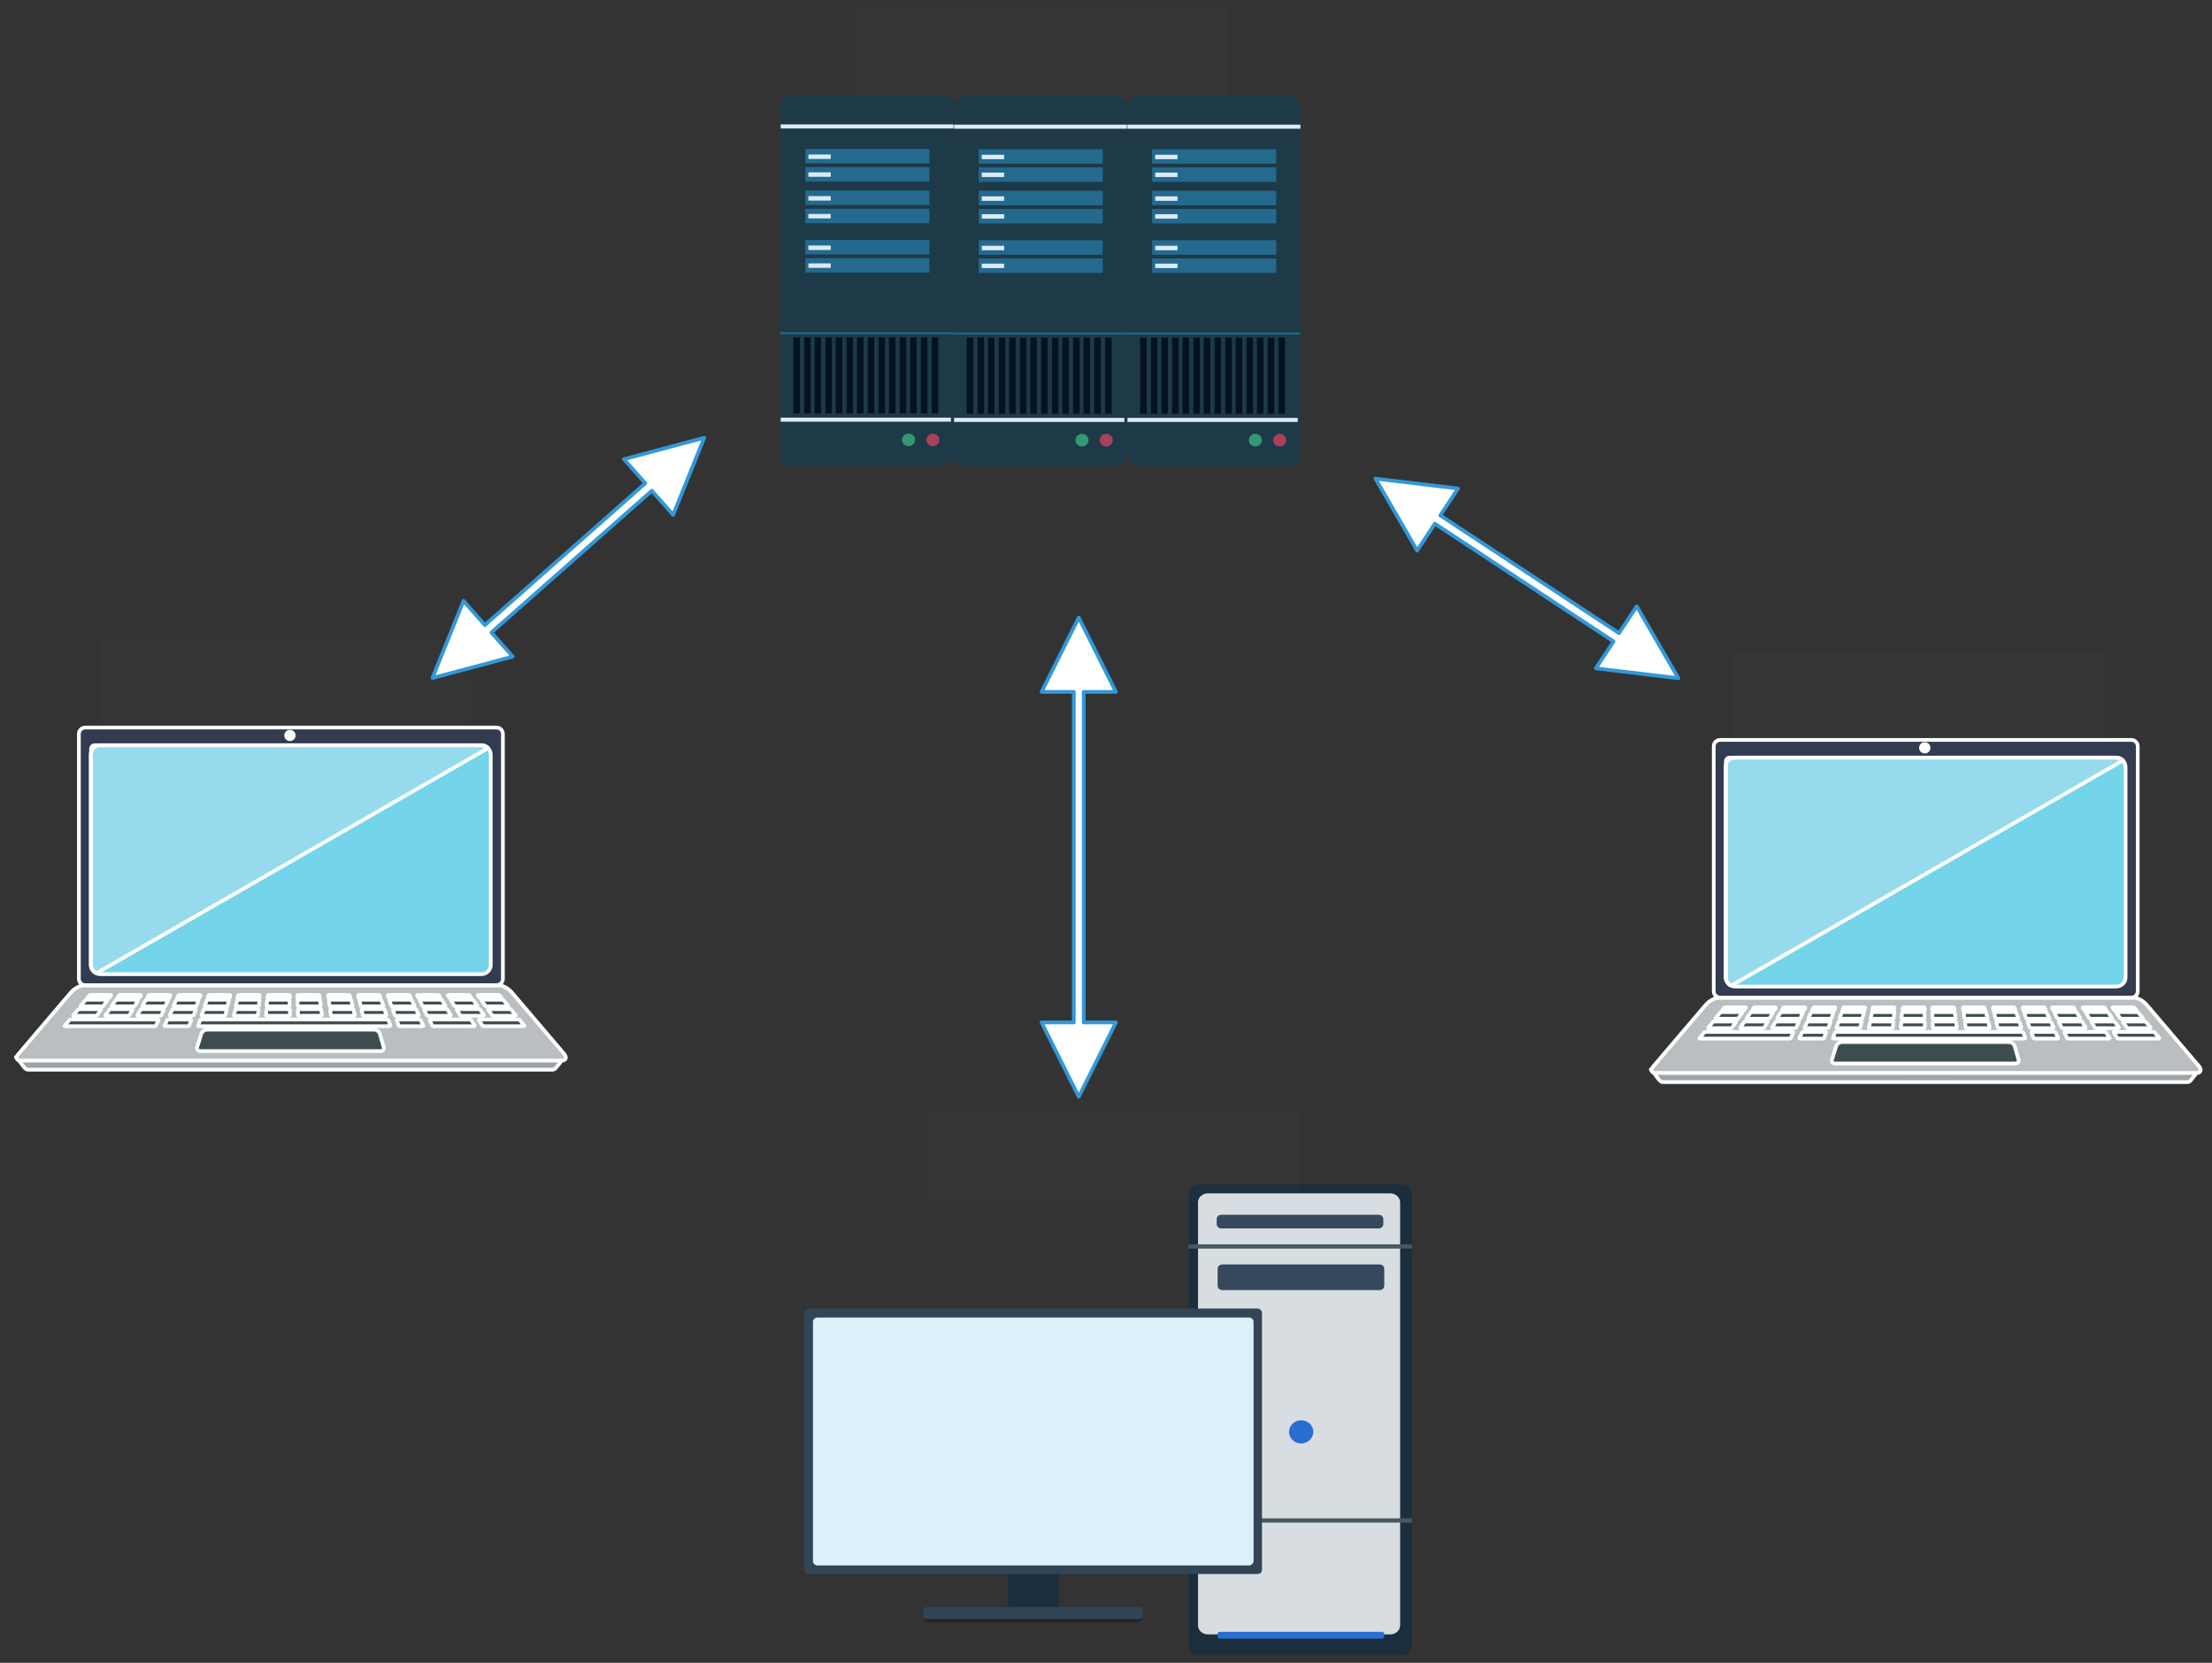 <svg xmlns="http://www.w3.org/2000/svg" xmlns:svg="http://www.w3.org/2000/svg" xmlns:xlink="http://www.w3.org/1999/xlink" version="1.0" viewBox="275 392 893 671.1"><rect x="275" y="392" width="893" height="671.1" fill="#333333" stroke="none"/><defs><style type="text/css">
        @font-face {
            font-family: 'lt_bold';
            src: url('undefined/assets/fonts/lato/lt-bold-webfont.woff2') format('woff2'),
                url('undefined/assets/fonts/lato/lt-bold-webfont.woff') format('woff');
            font-weight: normal;
            font-style: normal;
        }
        @font-face {
            font-family: 'lt_bold_italic';
            src: url('undefined/assets/fonts/lato/lt-bolditalic-webfont.woff2') format('woff2'),
                url('undefined/assets/fonts/lato/lt-bolditalic-webfont.woff') format('woff');
            font-weight: normal;
            font-style: normal;
        }
        @font-face {
            font-family: 'lt_italic';
            src: url('undefined/assets/fonts/lato/lt-italic-webfont.woff2') format('woff2'),
                url('undefined/assets/fonts/lato/lt-italic-webfont.woff') format('woff');
            font-weight: normal;
            font-style: normal;
        }
        @font-face {
            font-family: 'lt_regular';
            src: url('undefined/assets/fonts/lato/lt-regular-webfont.woff2') format('woff2'),
                url('undefined/assets/fonts/lato/lt-regular-webfont.woff') format('woff');
            font-weight: normal;
            font-style: normal;
        }
        @font-face {
            font-family: 'lt-hairline';
            src: url('undefined/assets/fonts/embed/lt-hairline-webfont.woff2') format('woff2'),
                url('undefined/assets/fonts/embed/lt-hairline-webfont.woff') format('woff');
            font-weight: normal;
            font-style: normal;
        }
        @font-face {
            font-family: 'lt-thinitalic';
            src: url('undefined/assets/fonts/embed/lt-thinitalic-webfont.woff2') format('woff2'),
                url('undefined/assets/fonts/embed/lt-thinitalic-webfont.woff') format('woff');
            font-weight: normal;
            font-style: normal;
        }
        @font-face {
            font-family: 'champagne';
            src: url('undefined/assets/fonts/embed/champagne-webfont.woff2') format('woff2'),
                url('undefined/assets/fonts/embed/champagne-webfont.woff') format('woff');
            font-weight: normal;
            font-style: normal;
        }
        @font-face {
            font-family: 'indie';
            src: url('undefined/assets/fonts/embed/indie-flower-webfont.woff2') format('woff2'),
                url('undefined/assets/fonts/embed/indie-flower-webfont.woff') format('woff');
            font-weight: normal;
            font-style: normal;
        }
        @font-face {
            font-family: 'bebas';
            src: url('undefined/assets/fonts/embed/bebasneue_regular-webfont.woff2') format('woff2'),
                url('undefined/assets/fonts/embed/bebasneue_regular-webfont.woff') format('woff');
            font-weight: normal;
            font-style: normal;
        }
        @font-face {
            font-family: 'bree';
            src: url('undefined/assets/fonts/embed/breeserif-regular-webfont.woff2') format('woff2'),
                url('undefined/assets/fonts/embed/breeserif-regular-webfont.woff') format('woff');
            font-weight: normal;
            font-style: normal;
        }
        @font-face {
            font-family: 'spartan';
            src: url('undefined/assets/fonts/embed/leaguespartan-bold-webfont.woff2') format('woff2'),
                url('undefined/assets/fonts/embed/leaguespartan-bold-webfont.woff') format('woff');
            font-weight: normal;
            font-style: normal;
        }
        @font-face {
            font-family: 'montserrat';
            src: url('undefined/assets/fonts/embed/montserrat-medium-webfont.woff2') format('woff2'),
                url('undefined/assets/fonts/embed/montserrat-medium-webfont.woff') format('woff');
            font-weight: normal;
            font-style: normal;
        }
        @font-face {
            font-family: 'open_sanscondensed';
            src: url('undefined/assets/fonts/embed/opensans-condlight-webfont.woff2') format('woff2'),
                url('undefined/assets/fonts/embed/opensans-condlight-webfont.woff') format('woff');
            font-weight: normal;
            font-style: normal;
        }
        @font-face {
            font-family: 'open_sansitalic';
            src: url('undefined/assets/fonts/embed/opensans-italic-webfont.woff2') format('woff2'),
                url('undefined/assets/fonts/embed/opensans-italic-webfont.woff') format('woff');
            font-weight: normal;
            font-style: normal;
        }
        @font-face {
            font-family: 'playfair';
            src: url('undefined/assets/fonts/embed/playfairdisplay-regular-webfont.woff2') format('woff2'),
                url('undefined/assets/fonts/embed/playfairdisplay-regular-webfont.woff') format('woff');
            font-weight: normal;
            font-style: normal;
        }
        @font-face {
            font-family: 'raleway';
            src: url('undefined/assets/fonts/embed/raleway-regular-webfont.woff2') format('woff2'),
                url('undefined/assets/fonts/embed/raleway-regular-webfont.woff') format('woff');
            font-weight: normal;
            font-style: normal;
        }
        @font-face {
            font-family: 'courier_prime';
            src: url('undefined/assets/fonts/embed/courier_prime-webfont.woff2') format('woff2'),
                url('undefined/assets/fonts/embed/courier_prime-webfont.woff') format('woff');
            font-weight: normal;
            font-style: normal;
        }
        p {
            margin: 0;
        }
        </style></defs><g id="21ml3gddif"><g transform="translate(280 685)"><path d="M 166.523,133.636 L 57.573,133.636 L 57.573,134.782" fill="rgb(192, 195, 204)" stroke="#ffffff" stroke-width="1.5" stroke-linecap="round" stroke-linejoin="round"/><path d="M 115.663,133.636 L 1.42,133.636 L 2.582,134.909 L 4.776,137.836 C 5.164,138.218 5.68,138.727 6.196,138.727 L 218.158,138.727 C 218.675,138.727 219.191,138.345 219.578,137.836 L 221.773,135.036 L 222.935,133.636 L 115.663,133.636 Z" fill="rgb(155, 165, 168)" stroke="#ffffff" stroke-width="1.5" stroke-linecap="round" stroke-linejoin="round"/><path d="M 122.375,133.636 C 122.375,134.909 121.601,134.909 120.697,134.909 L 103.657,134.909 C 102.754,134.909 101.85,134.909 101.85,133.636 L 122.375,133.636 Z" fill="rgb(119, 129, 132)" stroke="#ffffff" stroke-width="1.5" stroke-linecap="round" stroke-linejoin="round"/><path d="M 195.439,104.618 L 29.432,104.618 C 28.012,104.618 26.85,103.473 26.85,102.073 L 26.85,3.182 C 26.85,1.782 28.012,0.636 29.432,0.636 L 195.439,0.636 C 196.859,0.636 198.021,1.782 198.021,3.182 L 198.021,102.073 C 198.021,103.473 196.859,104.618 195.439,104.618 Z" fill="rgb(50, 59, 79)" stroke="#ffffff" stroke-width="1.5" stroke-linecap="round" stroke-linejoin="round"/><path d="M 221.773,135.036 L 3.356,135.036 C 1.549,135.036 1.162,133.764 2.582,132.236 C 9.552,123.964 16.652,115.818 23.623,107.545 C 24.914,106.018 27.238,104.745 28.528,104.745 L 196.73,104.745 C 198.15,104.745 200.344,106.018 201.635,107.545 C 208.606,115.818 215.706,123.964 222.676,132.236 C 223.967,133.764 223.58,135.036 221.773,135.036 Z" fill="rgb(185, 191, 193)" stroke="#ffffff" stroke-width="1.5" stroke-linecap="round" stroke-linejoin="round"/><path d="M 189.372,100.164 L 35.499,100.164 C 33.434,100.164 31.627,98.509 31.627,96.345 L 31.627,11.582 C 31.627,9.545 33.305,7.764 35.499,7.764 L 189.243,7.764 C 191.308,7.764 193.115,9.418 193.115,11.582 L 193.115,96.345 C 193.244,98.382 191.437,100.164 189.372,100.164 Z" fill="rgb(115, 212, 234)" stroke="#ffffff" stroke-width="1.5" stroke-linecap="round" stroke-linejoin="round"/><path d="M 33.95,99.782 C 33.046,99.782 31.756,97.745 31.756,96.855 L 31.756,9.291 C 31.756,8.4 32.401,7.764 33.305,7.764 L 189.759,7.764 C 190.792,8.018 191.437,8.273 192.083,8.909 L 33.95,99.782 Z" fill="rgba(230, 235, 244, 0.3)" stroke="#ffffff" stroke-width="1.5" stroke-linecap="round" stroke-linejoin="round"/><path d="M 110.499,3.818 C 110.499,4.994 111.79,5.729 112.823,5.141 C 113.302,4.868 113.597,4.364 113.597,3.818 C 113.597,2.642 112.306,1.908 111.274,2.496 C 110.794,2.768 110.499,3.273 110.499,3.818" fill="rgb(255, 255, 255)" stroke="#ffffff" stroke-width="1.5" stroke-linecap="round" stroke-linejoin="round"/><path d="M 38.855,109.836 L 30.336,109.836 C 30.207,109.836 30.207,109.709 30.336,109.582 C 30.594,109.327 30.723,109.073 30.981,108.818 C 31.11,108.691 31.239,108.564 31.368,108.564 L 39.759,108.564 C 39.888,108.564 39.888,108.691 39.759,108.818 C 39.63,109.073 39.372,109.327 39.243,109.582 C 39.243,109.709 38.985,109.836 38.855,109.836 Z M 50.99,109.836 L 42.47,109.836 C 42.341,109.836 42.341,109.709 42.47,109.582 C 42.599,109.327 42.857,109.073 42.986,108.818 C 43.115,108.691 43.244,108.564 43.373,108.564 L 51.764,108.564 C 51.893,108.564 51.893,108.691 51.893,108.818 C 51.764,109.073 51.635,109.327 51.377,109.582 C 51.248,109.709 51.119,109.836 50.99,109.836 Z M 63.124,109.836 L 54.604,109.836 C 54.475,109.836 54.475,109.709 54.475,109.582 L 54.862,108.818 C 54.991,108.691 55.12,108.564 55.25,108.564 L 63.64,108.564 C 63.769,108.564 63.769,108.691 63.769,108.818 L 63.382,109.582 C 63.511,109.709 63.253,109.836 63.124,109.836 Z M 75.258,109.836 L 66.738,109.836 C 66.609,109.836 66.609,109.709 66.609,109.582 L 66.997,108.818 C 66.997,108.691 67.255,108.564 67.384,108.564 L 75.775,108.564 C 75.904,108.564 75.904,108.691 75.904,108.818 C 75.775,109.073 75.775,109.327 75.645,109.582 C 75.516,109.709 75.387,109.836 75.258,109.836 Z M 87.522,109.836 L 79.002,109.836 C 78.873,109.836 78.873,109.709 78.873,109.582 C 79.002,109.327 79.002,109.073 79.131,108.818 C 79.131,108.691 79.26,108.564 79.389,108.564 L 87.78,108.564 C 87.909,108.564 88.038,108.691 87.909,108.818 C 87.909,109.073 87.78,109.327 87.78,109.582 L 87.522,109.836 Z M 99.527,109.836 L 91.007,109.836 C 90.878,109.836 90.749,109.709 90.878,109.582 C 90.878,109.327 91.007,109.073 91.007,108.818 C 91.007,108.691 91.136,108.564 91.265,108.564 L 99.656,108.564 C 99.785,108.564 99.914,108.691 99.785,108.818 C 99.785,109.073 99.656,109.327 99.656,109.582 C 99.785,109.709 99.656,109.836 99.527,109.836 Z M 111.79,109.836 L 103.27,109.836 C 103.141,109.836 103.012,109.709 103.012,109.582 C 103.012,109.327 103.012,109.073 103.141,108.818 C 103.141,108.691 103.27,108.564 103.399,108.564 L 111.79,108.564 C 111.919,108.564 112.048,108.691 112.048,108.818 L 112.048,109.582 C 111.919,109.709 111.919,109.836 111.79,109.836 Z M 123.795,109.836 L 115.275,109.836 C 115.146,109.836 115.017,109.709 115.017,109.582 L 115.017,108.818 C 115.017,108.691 115.146,108.564 115.275,108.564 L 123.666,108.564 C 123.795,108.564 123.924,108.691 123.924,108.818 C 123.924,109.073 123.924,109.327 124.053,109.582 C 124.053,109.709 123.924,109.836 123.795,109.836 Z M 136.317,109.836 L 127.797,109.836 C 127.668,109.836 127.539,109.709 127.539,109.582 C 127.539,109.327 127.41,109.073 127.41,108.818 C 127.41,108.691 127.539,108.564 127.539,108.564 L 135.929,108.564 C 136.059,108.564 136.188,108.691 136.188,108.818 C 136.188,109.073 136.317,109.327 136.317,109.582 C 136.575,109.709 136.446,109.836 136.317,109.836 Z M 148.451,109.836 L 139.931,109.836 C 139.802,109.836 139.673,109.709 139.673,109.582 C 139.673,109.327 139.544,109.073 139.544,108.818 C 139.544,108.691 139.544,108.564 139.673,108.564 L 148.064,108.564 C 148.193,108.564 148.322,108.691 148.322,108.818 C 148.451,109.073 148.451,109.327 148.58,109.582 C 148.58,109.709 148.58,109.836 148.451,109.836 Z M 160.585,109.836 L 152.065,109.836 C 151.936,109.836 151.807,109.709 151.807,109.582 C 151.678,109.327 151.678,109.073 151.549,108.818 C 151.549,108.691 151.549,108.564 151.678,108.564 L 160.069,108.564 C 160.198,108.564 160.327,108.691 160.456,108.818 L 160.843,109.582 C 160.843,109.709 160.714,109.836 160.585,109.836 Z M 172.719,109.836 L 164.2,109.836 C 164.071,109.836 163.941,109.709 163.812,109.582 L 163.425,108.818 C 163.296,108.691 163.425,108.564 163.554,108.564 L 171.945,108.564 C 172.074,108.564 172.203,108.691 172.332,108.818 L 172.719,109.582 C 172.849,109.709 172.849,109.836 172.719,109.836 Z M 185.241,109.836 L 176.721,109.836 C 176.592,109.836 176.463,109.709 176.334,109.582 C 176.205,109.327 176.076,109.073 175.818,108.818 C 175.688,108.691 175.818,108.564 175.947,108.564 L 184.337,108.564 C 184.466,108.564 184.596,108.691 184.725,108.818 C 184.854,109.073 185.112,109.327 185.241,109.582 C 185.37,109.709 185.37,109.836 185.241,109.836 Z M 197.375,109.836 L 188.855,109.836 C 188.726,109.836 188.597,109.709 188.468,109.582 C 188.339,109.327 188.081,109.073 187.952,108.818 C 187.823,108.691 187.823,108.564 187.952,108.564 L 196.343,108.564 C 196.472,108.564 196.601,108.691 196.73,108.818 C 196.988,109.073 197.117,109.327 197.375,109.582 C 197.504,109.709 197.504,109.836 197.375,109.836 Z M 36.403,113.145 L 27.625,113.145 C 27.496,113.145 27.496,113.018 27.625,112.891 C 28.27,112.127 28.787,111.491 29.432,110.727 C 29.561,110.6 29.69,110.473 29.819,110.473 L 38.339,110.473 C 38.468,110.473 38.468,110.6 38.339,110.727 C 37.823,111.491 37.306,112.127 36.79,112.891 C 36.79,113.145 36.532,113.145 36.403,113.145 Z M 48.924,113.145 L 40.146,113.145 C 40.017,113.145 40.017,113.018 40.146,112.891 C 40.663,112.127 41.179,111.491 41.695,110.727 C 41.824,110.6 41.954,110.473 42.083,110.473 L 50.602,110.473 C 50.731,110.473 50.731,110.6 50.731,110.727 C 50.344,111.491 49.828,112.127 49.441,112.891 C 49.182,113.145 49.053,113.145 48.924,113.145 Z M 61.446,113.145 L 52.668,113.145 C 52.539,113.145 52.539,113.018 52.539,112.891 C 52.926,112.127 53.313,111.491 53.83,110.727 C 53.959,110.6 54.088,110.473 54.217,110.473 L 62.737,110.473 C 62.866,110.473 62.866,110.6 62.866,110.727 C 62.478,111.491 62.091,112.127 61.833,112.891 C 61.833,113.145 61.575,113.145 61.446,113.145 Z M 73.967,113.145 L 65.189,113.145 C 65.06,113.145 65.06,113.018 65.06,112.891 C 65.448,112.127 65.706,111.491 66.093,110.727 C 66.093,110.6 66.351,110.473 66.48,110.473 L 75,110.473 C 75.129,110.473 75.129,110.6 75.129,110.727 C 74.871,111.491 74.613,112.127 74.355,112.891 C 74.355,113.145 74.096,113.145 73.967,113.145 Z M 86.618,113.145 L 77.84,113.145 C 77.711,113.145 77.582,113.018 77.711,112.891 C 77.969,112.127 78.227,111.491 78.485,110.727 C 78.485,110.6 78.614,110.473 78.744,110.473 L 87.263,110.473 C 87.392,110.473 87.522,110.6 87.392,110.727 C 87.263,111.491 87.005,112.127 86.876,112.891 C 86.876,113.145 86.747,113.145 86.618,113.145 Z M 99.139,113.145 L 90.361,113.145 C 90.232,113.145 90.103,113.018 90.232,112.891 C 90.361,112.127 90.62,111.491 90.749,110.727 C 90.749,110.6 90.878,110.473 91.007,110.473 L 99.527,110.473 C 99.656,110.473 99.785,110.6 99.785,110.727 C 99.656,111.491 99.527,112.127 99.527,112.891 C 99.398,113.145 99.269,113.145 99.139,113.145 Z M 111.661,113.145 L 102.883,113.145 C 102.754,113.145 102.625,113.018 102.625,112.891 C 102.754,112.127 102.754,111.491 102.883,110.727 C 102.883,110.6 103.012,110.473 103.141,110.473 L 111.661,110.473 C 111.79,110.473 111.919,110.6 111.919,110.727 L 111.919,112.891 C 111.919,113.145 111.79,113.145 111.661,113.145 Z M 124.182,113.145 L 115.404,113.145 C 115.275,113.145 115.146,113.018 115.146,112.891 L 115.146,110.727 C 115.146,110.6 115.275,110.473 115.404,110.473 L 123.924,110.473 C 124.053,110.473 124.182,110.6 124.182,110.727 C 124.312,111.491 124.312,112.127 124.441,112.891 C 124.441,113.145 124.312,113.145 124.182,113.145 Z M 137.091,113.145 L 128.313,113.145 C 128.184,113.145 128.055,113.018 128.055,112.891 C 127.926,112.255 127.797,111.491 127.797,110.727 C 127.797,110.6 127.926,110.473 128.055,110.473 L 136.575,110.473 C 136.704,110.473 136.833,110.6 136.833,110.727 C 136.962,111.491 137.091,112.127 137.349,112.891 C 137.22,113.145 137.22,113.145 137.091,113.145 Z M 149.613,113.145 L 140.835,113.145 C 140.706,113.145 140.577,113.018 140.577,112.891 C 140.448,112.127 140.189,111.491 140.06,110.727 C 140.06,110.6 140.06,110.473 140.189,110.473 L 148.709,110.473 C 148.838,110.473 148.967,110.6 148.967,110.727 C 149.225,111.491 149.484,112.127 149.742,112.891 C 149.742,113.145 149.742,113.145 149.613,113.145 Z M 162.134,113.145 L 153.356,113.145 C 153.227,113.145 153.098,113.018 152.969,112.891 C 152.711,112.127 152.453,111.491 152.194,110.727 C 152.194,110.6 152.194,110.473 152.324,110.473 L 160.843,110.473 C 160.972,110.473 161.102,110.6 161.231,110.727 C 161.618,111.491 161.876,112.127 162.263,112.891 C 162.392,113.145 162.263,113.145 162.134,113.145 Z M 174.656,113.145 L 165.878,113.145 C 165.749,113.145 165.62,113.018 165.491,112.891 C 165.103,112.127 164.845,111.491 164.458,110.727 C 164.329,110.6 164.458,110.473 164.587,110.473 L 173.107,110.473 C 173.236,110.473 173.365,110.6 173.494,110.727 C 173.881,111.491 174.269,112.127 174.785,112.891 C 174.785,113.145 174.785,113.145 174.656,113.145 Z M 187.565,113.145 L 178.787,113.145 C 178.657,113.145 178.528,113.018 178.399,112.891 C 178.012,112.127 177.496,111.491 177.108,110.727 C 176.979,110.6 177.108,110.473 177.238,110.473 L 185.757,110.473 C 185.886,110.473 186.015,110.6 186.145,110.727 C 186.661,111.491 187.177,112.127 187.694,112.891 C 187.694,113.145 187.694,113.145 187.565,113.145 Z M 200.086,113.145 L 191.308,113.145 C 191.179,113.145 191.05,113.018 190.921,112.891 C 190.404,112.127 189.888,111.491 189.372,110.727 C 189.243,110.6 189.243,110.473 189.372,110.473 L 197.892,110.473 C 198.021,110.473 198.15,110.6 198.279,110.727 C 198.924,111.491 199.441,112.127 200.086,112.891 C 200.215,113.145 200.215,113.145 200.086,113.145 Z M 33.692,116.964 L 24.656,116.964 C 24.527,116.964 24.527,116.836 24.656,116.709 C 25.301,115.945 25.818,115.309 26.463,114.545 C 26.592,114.418 26.721,114.291 26.85,114.291 L 35.757,114.291 C 35.886,114.291 35.886,114.418 35.757,114.545 C 35.241,115.309 34.725,115.945 34.208,116.709 C 34.079,116.836 33.821,116.964 33.692,116.964 Z M 46.73,116.964 L 37.694,116.964 C 37.565,116.964 37.565,116.836 37.565,116.709 C 38.081,115.945 38.597,115.309 39.114,114.545 C 39.243,114.418 39.372,114.291 39.501,114.291 L 48.408,114.291 C 48.537,114.291 48.537,114.418 48.537,114.545 C 48.15,115.309 47.633,115.945 47.246,116.709 C 46.988,116.836 46.859,116.964 46.73,116.964 Z M 59.639,116.964 L 50.602,116.964 C 50.473,116.964 50.473,116.836 50.473,116.709 C 50.861,115.945 51.248,115.309 51.764,114.545 C 51.893,114.418 52.022,114.291 52.151,114.291 L 61.059,114.291 C 61.188,114.291 61.188,114.418 61.188,114.545 C 60.8,115.309 60.413,115.945 60.155,116.709 C 60.026,116.836 59.768,116.964 59.639,116.964 Z M 72.676,116.964 L 63.64,116.964 C 63.511,116.964 63.511,116.836 63.511,116.709 C 63.898,115.945 64.157,115.309 64.544,114.545 C 64.544,114.418 64.802,114.291 64.931,114.291 L 73.838,114.291 C 73.967,114.291 74.096,114.418 73.967,114.545 C 73.709,115.309 73.451,115.945 73.193,116.709 C 72.935,116.836 72.806,116.964 72.676,116.964 Z M 85.585,116.964 L 76.549,116.964 C 76.42,116.964 76.291,116.836 76.42,116.709 C 76.678,115.945 76.936,115.309 77.194,114.545 C 77.194,114.418 77.324,114.291 77.453,114.291 L 86.36,114.291 C 86.489,114.291 86.618,114.418 86.489,114.545 C 86.36,115.309 86.102,115.945 85.972,116.709 C 85.972,116.836 85.714,116.964 85.585,116.964 Z M 98.623,116.964 L 89.587,116.964 C 89.458,116.964 89.329,116.836 89.458,116.709 C 89.587,115.945 89.845,115.309 89.974,114.545 C 89.974,114.418 90.103,114.291 90.232,114.291 L 99.139,114.291 C 99.269,114.291 99.398,114.418 99.398,114.545 C 99.269,115.309 99.139,115.945 99.139,116.709 C 98.881,116.836 98.752,116.964 98.623,116.964 Z M 111.661,116.964 L 102.625,116.964 C 102.496,116.964 102.367,116.836 102.367,116.709 C 102.496,115.945 102.496,115.309 102.625,114.545 C 102.625,114.418 102.754,114.291 102.883,114.291 L 111.79,114.291 C 111.919,114.291 112.048,114.418 112.048,114.545 L 112.048,116.709 C 111.79,116.836 111.79,116.964 111.661,116.964 Z M 124.57,116.964 L 115.534,116.964 C 115.404,116.964 115.275,116.836 115.275,116.709 L 115.275,114.545 C 115.275,114.418 115.404,114.291 115.534,114.291 L 124.441,114.291 C 124.57,114.291 124.699,114.418 124.699,114.545 C 124.828,115.309 124.828,115.945 124.957,116.709 C 124.828,116.836 124.699,116.964 124.57,116.964 Z M 137.866,116.964 L 128.83,116.964 C 128.701,116.964 128.571,116.836 128.571,116.709 C 128.442,115.945 128.313,115.309 128.313,114.545 C 128.313,114.418 128.442,114.291 128.571,114.291 L 137.478,114.291 C 137.608,114.291 137.737,114.418 137.737,114.545 C 137.866,115.309 137.995,115.945 138.253,116.709 C 138.124,116.836 137.995,116.964 137.866,116.964 Z M 150.775,116.964 L 141.738,116.964 C 141.609,116.964 141.48,116.836 141.48,116.709 C 141.351,115.945 141.093,115.309 140.964,114.545 C 140.964,114.418 140.964,114.291 141.093,114.291 L 150,114.291 C 150.129,114.291 150.258,114.418 150.258,114.545 C 150.516,115.309 150.775,115.945 151.033,116.709 C 151.033,116.836 150.904,116.964 150.775,116.964 Z M 163.812,116.964 L 154.776,116.964 C 154.647,116.964 154.518,116.836 154.389,116.709 C 154.131,115.945 153.873,115.309 153.614,114.545 C 153.614,114.418 153.614,114.291 153.744,114.291 L 162.651,114.291 C 162.78,114.291 162.909,114.418 163.038,114.545 C 163.425,115.309 163.683,115.945 164.071,116.709 C 164.071,116.836 163.941,116.964 163.812,116.964 Z M 176.721,116.964 L 167.685,116.964 C 167.556,116.964 167.427,116.836 167.298,116.709 C 166.911,115.945 166.652,115.309 166.265,114.545 C 166.136,114.418 166.265,114.291 166.394,114.291 L 175.301,114.291 C 175.43,114.291 175.559,114.418 175.688,114.545 C 176.076,115.309 176.463,115.945 176.979,116.709 C 176.979,116.836 176.979,116.964 176.721,116.964 Z M 190.146,116.964 L 181.11,116.964 C 180.981,116.964 180.852,116.836 180.723,116.709 C 180.336,115.945 179.819,115.309 179.432,114.545 C 179.303,114.418 179.432,114.291 179.561,114.291 L 188.468,114.291 C 188.597,114.291 188.726,114.418 188.855,114.545 C 189.372,115.309 189.888,115.945 190.404,116.709 C 190.275,116.836 190.275,116.964 190.146,116.964 Z M 203.055,116.964 L 194.019,116.964 C 193.89,116.964 193.761,116.836 193.632,116.709 C 193.115,115.945 192.599,115.309 192.083,114.545 C 191.954,114.418 191.954,114.291 192.083,114.291 L 200.99,114.291 C 201.119,114.291 201.377,114.418 201.377,114.545 C 202.022,115.309 202.539,115.945 203.184,116.709 C 203.184,116.836 203.184,116.964 203.055,116.964 Z M 57.573,121.164 L 21.17,121.164 C 21.041,121.164 21.041,121.036 21.17,120.909 C 21.816,120.145 22.332,119.509 22.978,118.745 C 23.107,118.618 23.236,118.491 23.365,118.491 L 58.864,118.491 C 58.993,118.491 58.993,118.618 58.993,118.745 C 58.606,119.509 58.219,120.145 57.96,120.909 C 57.96,121.036 57.702,121.164 57.573,121.164 Z M 70.998,121.164 L 61.575,121.164 C 61.446,121.164 61.317,121.036 61.446,120.909 C 61.833,120.145 62.091,119.509 62.478,118.745 C 62.478,118.618 62.737,118.491 62.866,118.491 L 72.031,118.491 C 72.16,118.491 72.289,118.618 72.16,118.745 C 71.902,119.509 71.644,120.145 71.386,120.909 C 71.386,121.036 71.127,121.164 70.998,121.164 Z M 152.194,121.164 L 75.129,121.164 C 75,121.164 74.871,121.036 75,120.909 C 75.258,120.145 75.516,119.509 75.775,118.745 C 75.775,118.618 76.033,118.491 76.162,118.491 L 151.42,118.491 C 151.549,118.491 151.678,118.618 151.807,118.745 C 152.065,119.509 152.324,120.145 152.582,120.909 C 152.453,121.036 152.324,121.164 152.194,121.164 Z M 148.58,131.218 L 75.904,131.218 C 74.871,131.218 74.225,130.455 74.613,129.564 C 75.129,127.782 75.775,126 76.291,124.218 C 76.549,123.327 77.582,122.564 78.614,122.564 L 146.127,122.564 C 147.031,122.564 148.064,123.327 148.322,124.218 L 149.871,129.564 C 150.258,130.455 149.613,131.218 148.58,131.218 Z M 165.749,121.164 L 156.325,121.164 C 156.196,121.164 156.067,121.036 155.938,120.909 C 155.68,120.145 155.422,119.509 155.164,118.745 C 155.164,118.618 155.164,118.491 155.293,118.491 L 164.458,118.491 C 164.587,118.491 164.716,118.618 164.845,118.745 C 165.232,119.509 165.491,120.145 165.878,120.909 C 166.007,121.036 165.878,121.164 165.749,121.164 Z M 186.532,121.164 L 169.88,121.164 C 169.75,121.164 169.621,121.036 169.492,120.909 C 169.105,120.145 168.847,119.509 168.46,118.745 C 168.33,118.618 168.46,118.491 168.589,118.491 L 184.854,118.491 C 184.983,118.491 185.112,118.618 185.241,118.745 C 185.757,119.509 186.145,120.145 186.661,120.909 C 186.661,121.036 186.661,121.164 186.532,121.164 Z M 206.54,121.164 L 190.146,121.164 C 190.017,121.164 189.759,121.036 189.759,120.909 C 189.243,120.145 188.855,119.509 188.339,118.745 C 188.21,118.618 188.339,118.491 188.468,118.491 L 204.475,118.491 C 204.604,118.491 204.862,118.618 204.862,118.745 C 205.508,119.509 206.024,120.145 206.67,120.909 C 206.67,121.036 206.67,121.164 206.54,121.164 Z" fill="rgb(61, 77, 79)" stroke="#ffffff" stroke-width="1.5" stroke-linecap="round" stroke-linejoin="round"/></g></g><g id="1w1qx9fa26"><g transform="translate(940 690)"><path d="M 166.523,133.636 L 57.573,133.636 L 57.573,134.782" fill="rgb(192, 195, 204)" stroke="#ffffff" stroke-width="1.5" stroke-linecap="round" stroke-linejoin="round"/><path d="M 115.663,133.636 L 1.42,133.636 L 2.582,134.909 L 4.776,137.836 C 5.164,138.218 5.68,138.727 6.196,138.727 L 218.158,138.727 C 218.675,138.727 219.191,138.345 219.578,137.836 L 221.773,135.036 L 222.935,133.636 L 115.663,133.636 Z" fill="rgb(155, 165, 168)" stroke="#ffffff" stroke-width="1.5" stroke-linecap="round" stroke-linejoin="round"/><path d="M 122.375,133.636 C 122.375,134.909 121.601,134.909 120.697,134.909 L 103.657,134.909 C 102.754,134.909 101.85,134.909 101.85,133.636 L 122.375,133.636 Z" fill="rgb(119, 129, 132)" stroke="#ffffff" stroke-width="1.5" stroke-linecap="round" stroke-linejoin="round"/><path d="M 195.439,104.618 L 29.432,104.618 C 28.012,104.618 26.85,103.473 26.85,102.073 L 26.85,3.182 C 26.85,1.782 28.012,0.636 29.432,0.636 L 195.439,0.636 C 196.859,0.636 198.021,1.782 198.021,3.182 L 198.021,102.073 C 198.021,103.473 196.859,104.618 195.439,104.618 Z" fill="rgb(50, 59, 79)" stroke="#ffffff" stroke-width="1.5" stroke-linecap="round" stroke-linejoin="round"/><path d="M 221.773,135.036 L 3.356,135.036 C 1.549,135.036 1.162,133.764 2.582,132.236 C 9.552,123.964 16.652,115.818 23.623,107.545 C 24.914,106.018 27.238,104.745 28.528,104.745 L 196.73,104.745 C 198.15,104.745 200.344,106.018 201.635,107.545 C 208.606,115.818 215.706,123.964 222.676,132.236 C 223.967,133.764 223.58,135.036 221.773,135.036 Z" fill="rgb(185, 191, 193)" stroke="#ffffff" stroke-width="1.5" stroke-linecap="round" stroke-linejoin="round"/><path d="M 189.372,100.164 L 35.499,100.164 C 33.434,100.164 31.627,98.509 31.627,96.345 L 31.627,11.582 C 31.627,9.545 33.305,7.764 35.499,7.764 L 189.243,7.764 C 191.308,7.764 193.115,9.418 193.115,11.582 L 193.115,96.345 C 193.244,98.382 191.437,100.164 189.372,100.164 Z" fill="rgb(115, 212, 234)" stroke="#ffffff" stroke-width="1.5" stroke-linecap="round" stroke-linejoin="round"/><path d="M 33.95,99.782 C 33.046,99.782 31.756,97.745 31.756,96.855 L 31.756,9.291 C 31.756,8.4 32.401,7.764 33.305,7.764 L 189.759,7.764 C 190.792,8.018 191.437,8.273 192.083,8.909 L 33.95,99.782 Z" fill="rgba(230, 235, 244, 0.3)" stroke="#ffffff" stroke-width="1.5" stroke-linecap="round" stroke-linejoin="round"/><path d="M 110.499,3.818 C 110.499,4.994 111.79,5.729 112.823,5.141 C 113.302,4.868 113.597,4.364 113.597,3.818 C 113.597,2.642 112.306,1.908 111.274,2.496 C 110.794,2.768 110.499,3.273 110.499,3.818" fill="rgb(255, 255, 255)" stroke="#ffffff" stroke-width="1.5" stroke-linecap="round" stroke-linejoin="round"/><path d="M 38.855,109.836 L 30.336,109.836 C 30.207,109.836 30.207,109.709 30.336,109.582 C 30.594,109.327 30.723,109.073 30.981,108.818 C 31.11,108.691 31.239,108.564 31.368,108.564 L 39.759,108.564 C 39.888,108.564 39.888,108.691 39.759,108.818 C 39.63,109.073 39.372,109.327 39.243,109.582 C 39.243,109.709 38.985,109.836 38.855,109.836 Z M 50.99,109.836 L 42.47,109.836 C 42.341,109.836 42.341,109.709 42.47,109.582 C 42.599,109.327 42.857,109.073 42.986,108.818 C 43.115,108.691 43.244,108.564 43.373,108.564 L 51.764,108.564 C 51.893,108.564 51.893,108.691 51.893,108.818 C 51.764,109.073 51.635,109.327 51.377,109.582 C 51.248,109.709 51.119,109.836 50.99,109.836 Z M 63.124,109.836 L 54.604,109.836 C 54.475,109.836 54.475,109.709 54.475,109.582 L 54.862,108.818 C 54.991,108.691 55.12,108.564 55.25,108.564 L 63.64,108.564 C 63.769,108.564 63.769,108.691 63.769,108.818 L 63.382,109.582 C 63.511,109.709 63.253,109.836 63.124,109.836 Z M 75.258,109.836 L 66.738,109.836 C 66.609,109.836 66.609,109.709 66.609,109.582 L 66.997,108.818 C 66.997,108.691 67.255,108.564 67.384,108.564 L 75.775,108.564 C 75.904,108.564 75.904,108.691 75.904,108.818 C 75.775,109.073 75.775,109.327 75.645,109.582 C 75.516,109.709 75.387,109.836 75.258,109.836 Z M 87.522,109.836 L 79.002,109.836 C 78.873,109.836 78.873,109.709 78.873,109.582 C 79.002,109.327 79.002,109.073 79.131,108.818 C 79.131,108.691 79.26,108.564 79.389,108.564 L 87.78,108.564 C 87.909,108.564 88.038,108.691 87.909,108.818 C 87.909,109.073 87.78,109.327 87.78,109.582 L 87.522,109.836 Z M 99.527,109.836 L 91.007,109.836 C 90.878,109.836 90.749,109.709 90.878,109.582 C 90.878,109.327 91.007,109.073 91.007,108.818 C 91.007,108.691 91.136,108.564 91.265,108.564 L 99.656,108.564 C 99.785,108.564 99.914,108.691 99.785,108.818 C 99.785,109.073 99.656,109.327 99.656,109.582 C 99.785,109.709 99.656,109.836 99.527,109.836 Z M 111.79,109.836 L 103.27,109.836 C 103.141,109.836 103.012,109.709 103.012,109.582 C 103.012,109.327 103.012,109.073 103.141,108.818 C 103.141,108.691 103.27,108.564 103.399,108.564 L 111.79,108.564 C 111.919,108.564 112.048,108.691 112.048,108.818 L 112.048,109.582 C 111.919,109.709 111.919,109.836 111.79,109.836 Z M 123.795,109.836 L 115.275,109.836 C 115.146,109.836 115.017,109.709 115.017,109.582 L 115.017,108.818 C 115.017,108.691 115.146,108.564 115.275,108.564 L 123.666,108.564 C 123.795,108.564 123.924,108.691 123.924,108.818 C 123.924,109.073 123.924,109.327 124.053,109.582 C 124.053,109.709 123.924,109.836 123.795,109.836 Z M 136.317,109.836 L 127.797,109.836 C 127.668,109.836 127.539,109.709 127.539,109.582 C 127.539,109.327 127.41,109.073 127.41,108.818 C 127.41,108.691 127.539,108.564 127.539,108.564 L 135.929,108.564 C 136.059,108.564 136.188,108.691 136.188,108.818 C 136.188,109.073 136.317,109.327 136.317,109.582 C 136.575,109.709 136.446,109.836 136.317,109.836 Z M 148.451,109.836 L 139.931,109.836 C 139.802,109.836 139.673,109.709 139.673,109.582 C 139.673,109.327 139.544,109.073 139.544,108.818 C 139.544,108.691 139.544,108.564 139.673,108.564 L 148.064,108.564 C 148.193,108.564 148.322,108.691 148.322,108.818 C 148.451,109.073 148.451,109.327 148.58,109.582 C 148.58,109.709 148.58,109.836 148.451,109.836 Z M 160.585,109.836 L 152.065,109.836 C 151.936,109.836 151.807,109.709 151.807,109.582 C 151.678,109.327 151.678,109.073 151.549,108.818 C 151.549,108.691 151.549,108.564 151.678,108.564 L 160.069,108.564 C 160.198,108.564 160.327,108.691 160.456,108.818 L 160.843,109.582 C 160.843,109.709 160.714,109.836 160.585,109.836 Z M 172.719,109.836 L 164.2,109.836 C 164.071,109.836 163.941,109.709 163.812,109.582 L 163.425,108.818 C 163.296,108.691 163.425,108.564 163.554,108.564 L 171.945,108.564 C 172.074,108.564 172.203,108.691 172.332,108.818 L 172.719,109.582 C 172.849,109.709 172.849,109.836 172.719,109.836 Z M 185.241,109.836 L 176.721,109.836 C 176.592,109.836 176.463,109.709 176.334,109.582 C 176.205,109.327 176.076,109.073 175.818,108.818 C 175.688,108.691 175.818,108.564 175.947,108.564 L 184.337,108.564 C 184.466,108.564 184.596,108.691 184.725,108.818 C 184.854,109.073 185.112,109.327 185.241,109.582 C 185.37,109.709 185.37,109.836 185.241,109.836 Z M 197.375,109.836 L 188.855,109.836 C 188.726,109.836 188.597,109.709 188.468,109.582 C 188.339,109.327 188.081,109.073 187.952,108.818 C 187.823,108.691 187.823,108.564 187.952,108.564 L 196.343,108.564 C 196.472,108.564 196.601,108.691 196.73,108.818 C 196.988,109.073 197.117,109.327 197.375,109.582 C 197.504,109.709 197.504,109.836 197.375,109.836 Z M 36.403,113.145 L 27.625,113.145 C 27.496,113.145 27.496,113.018 27.625,112.891 C 28.27,112.127 28.787,111.491 29.432,110.727 C 29.561,110.6 29.69,110.473 29.819,110.473 L 38.339,110.473 C 38.468,110.473 38.468,110.6 38.339,110.727 C 37.823,111.491 37.306,112.127 36.79,112.891 C 36.79,113.145 36.532,113.145 36.403,113.145 Z M 48.924,113.145 L 40.146,113.145 C 40.017,113.145 40.017,113.018 40.146,112.891 C 40.663,112.127 41.179,111.491 41.695,110.727 C 41.824,110.6 41.954,110.473 42.083,110.473 L 50.602,110.473 C 50.731,110.473 50.731,110.6 50.731,110.727 C 50.344,111.491 49.828,112.127 49.441,112.891 C 49.182,113.145 49.053,113.145 48.924,113.145 Z M 61.446,113.145 L 52.668,113.145 C 52.539,113.145 52.539,113.018 52.539,112.891 C 52.926,112.127 53.313,111.491 53.83,110.727 C 53.959,110.6 54.088,110.473 54.217,110.473 L 62.737,110.473 C 62.866,110.473 62.866,110.6 62.866,110.727 C 62.478,111.491 62.091,112.127 61.833,112.891 C 61.833,113.145 61.575,113.145 61.446,113.145 Z M 73.967,113.145 L 65.189,113.145 C 65.06,113.145 65.06,113.018 65.06,112.891 C 65.448,112.127 65.706,111.491 66.093,110.727 C 66.093,110.6 66.351,110.473 66.48,110.473 L 75,110.473 C 75.129,110.473 75.129,110.6 75.129,110.727 C 74.871,111.491 74.613,112.127 74.355,112.891 C 74.355,113.145 74.096,113.145 73.967,113.145 Z M 86.618,113.145 L 77.84,113.145 C 77.711,113.145 77.582,113.018 77.711,112.891 C 77.969,112.127 78.227,111.491 78.485,110.727 C 78.485,110.6 78.614,110.473 78.744,110.473 L 87.263,110.473 C 87.392,110.473 87.522,110.6 87.392,110.727 C 87.263,111.491 87.005,112.127 86.876,112.891 C 86.876,113.145 86.747,113.145 86.618,113.145 Z M 99.139,113.145 L 90.361,113.145 C 90.232,113.145 90.103,113.018 90.232,112.891 C 90.361,112.127 90.62,111.491 90.749,110.727 C 90.749,110.6 90.878,110.473 91.007,110.473 L 99.527,110.473 C 99.656,110.473 99.785,110.6 99.785,110.727 C 99.656,111.491 99.527,112.127 99.527,112.891 C 99.398,113.145 99.269,113.145 99.139,113.145 Z M 111.661,113.145 L 102.883,113.145 C 102.754,113.145 102.625,113.018 102.625,112.891 C 102.754,112.127 102.754,111.491 102.883,110.727 C 102.883,110.6 103.012,110.473 103.141,110.473 L 111.661,110.473 C 111.79,110.473 111.919,110.6 111.919,110.727 L 111.919,112.891 C 111.919,113.145 111.79,113.145 111.661,113.145 Z M 124.182,113.145 L 115.404,113.145 C 115.275,113.145 115.146,113.018 115.146,112.891 L 115.146,110.727 C 115.146,110.6 115.275,110.473 115.404,110.473 L 123.924,110.473 C 124.053,110.473 124.182,110.6 124.182,110.727 C 124.312,111.491 124.312,112.127 124.441,112.891 C 124.441,113.145 124.312,113.145 124.182,113.145 Z M 137.091,113.145 L 128.313,113.145 C 128.184,113.145 128.055,113.018 128.055,112.891 C 127.926,112.255 127.797,111.491 127.797,110.727 C 127.797,110.6 127.926,110.473 128.055,110.473 L 136.575,110.473 C 136.704,110.473 136.833,110.6 136.833,110.727 C 136.962,111.491 137.091,112.127 137.349,112.891 C 137.22,113.145 137.22,113.145 137.091,113.145 Z M 149.613,113.145 L 140.835,113.145 C 140.706,113.145 140.577,113.018 140.577,112.891 C 140.448,112.127 140.189,111.491 140.06,110.727 C 140.06,110.6 140.06,110.473 140.189,110.473 L 148.709,110.473 C 148.838,110.473 148.967,110.6 148.967,110.727 C 149.225,111.491 149.484,112.127 149.742,112.891 C 149.742,113.145 149.742,113.145 149.613,113.145 Z M 162.134,113.145 L 153.356,113.145 C 153.227,113.145 153.098,113.018 152.969,112.891 C 152.711,112.127 152.453,111.491 152.194,110.727 C 152.194,110.6 152.194,110.473 152.324,110.473 L 160.843,110.473 C 160.972,110.473 161.102,110.6 161.231,110.727 C 161.618,111.491 161.876,112.127 162.263,112.891 C 162.392,113.145 162.263,113.145 162.134,113.145 Z M 174.656,113.145 L 165.878,113.145 C 165.749,113.145 165.62,113.018 165.491,112.891 C 165.103,112.127 164.845,111.491 164.458,110.727 C 164.329,110.6 164.458,110.473 164.587,110.473 L 173.107,110.473 C 173.236,110.473 173.365,110.6 173.494,110.727 C 173.881,111.491 174.269,112.127 174.785,112.891 C 174.785,113.145 174.785,113.145 174.656,113.145 Z M 187.565,113.145 L 178.787,113.145 C 178.657,113.145 178.528,113.018 178.399,112.891 C 178.012,112.127 177.496,111.491 177.108,110.727 C 176.979,110.6 177.108,110.473 177.238,110.473 L 185.757,110.473 C 185.886,110.473 186.015,110.6 186.145,110.727 C 186.661,111.491 187.177,112.127 187.694,112.891 C 187.694,113.145 187.694,113.145 187.565,113.145 Z M 200.086,113.145 L 191.308,113.145 C 191.179,113.145 191.05,113.018 190.921,112.891 C 190.404,112.127 189.888,111.491 189.372,110.727 C 189.243,110.6 189.243,110.473 189.372,110.473 L 197.892,110.473 C 198.021,110.473 198.15,110.6 198.279,110.727 C 198.924,111.491 199.441,112.127 200.086,112.891 C 200.215,113.145 200.215,113.145 200.086,113.145 Z M 33.692,116.964 L 24.656,116.964 C 24.527,116.964 24.527,116.836 24.656,116.709 C 25.301,115.945 25.818,115.309 26.463,114.545 C 26.592,114.418 26.721,114.291 26.85,114.291 L 35.757,114.291 C 35.886,114.291 35.886,114.418 35.757,114.545 C 35.241,115.309 34.725,115.945 34.208,116.709 C 34.079,116.836 33.821,116.964 33.692,116.964 Z M 46.73,116.964 L 37.694,116.964 C 37.565,116.964 37.565,116.836 37.565,116.709 C 38.081,115.945 38.597,115.309 39.114,114.545 C 39.243,114.418 39.372,114.291 39.501,114.291 L 48.408,114.291 C 48.537,114.291 48.537,114.418 48.537,114.545 C 48.15,115.309 47.633,115.945 47.246,116.709 C 46.988,116.836 46.859,116.964 46.73,116.964 Z M 59.639,116.964 L 50.602,116.964 C 50.473,116.964 50.473,116.836 50.473,116.709 C 50.861,115.945 51.248,115.309 51.764,114.545 C 51.893,114.418 52.022,114.291 52.151,114.291 L 61.059,114.291 C 61.188,114.291 61.188,114.418 61.188,114.545 C 60.8,115.309 60.413,115.945 60.155,116.709 C 60.026,116.836 59.768,116.964 59.639,116.964 Z M 72.676,116.964 L 63.64,116.964 C 63.511,116.964 63.511,116.836 63.511,116.709 C 63.898,115.945 64.157,115.309 64.544,114.545 C 64.544,114.418 64.802,114.291 64.931,114.291 L 73.838,114.291 C 73.967,114.291 74.096,114.418 73.967,114.545 C 73.709,115.309 73.451,115.945 73.193,116.709 C 72.935,116.836 72.806,116.964 72.676,116.964 Z M 85.585,116.964 L 76.549,116.964 C 76.42,116.964 76.291,116.836 76.42,116.709 C 76.678,115.945 76.936,115.309 77.194,114.545 C 77.194,114.418 77.324,114.291 77.453,114.291 L 86.36,114.291 C 86.489,114.291 86.618,114.418 86.489,114.545 C 86.36,115.309 86.102,115.945 85.972,116.709 C 85.972,116.836 85.714,116.964 85.585,116.964 Z M 98.623,116.964 L 89.587,116.964 C 89.458,116.964 89.329,116.836 89.458,116.709 C 89.587,115.945 89.845,115.309 89.974,114.545 C 89.974,114.418 90.103,114.291 90.232,114.291 L 99.139,114.291 C 99.269,114.291 99.398,114.418 99.398,114.545 C 99.269,115.309 99.139,115.945 99.139,116.709 C 98.881,116.836 98.752,116.964 98.623,116.964 Z M 111.661,116.964 L 102.625,116.964 C 102.496,116.964 102.367,116.836 102.367,116.709 C 102.496,115.945 102.496,115.309 102.625,114.545 C 102.625,114.418 102.754,114.291 102.883,114.291 L 111.79,114.291 C 111.919,114.291 112.048,114.418 112.048,114.545 L 112.048,116.709 C 111.79,116.836 111.79,116.964 111.661,116.964 Z M 124.57,116.964 L 115.534,116.964 C 115.404,116.964 115.275,116.836 115.275,116.709 L 115.275,114.545 C 115.275,114.418 115.404,114.291 115.534,114.291 L 124.441,114.291 C 124.57,114.291 124.699,114.418 124.699,114.545 C 124.828,115.309 124.828,115.945 124.957,116.709 C 124.828,116.836 124.699,116.964 124.57,116.964 Z M 137.866,116.964 L 128.83,116.964 C 128.701,116.964 128.571,116.836 128.571,116.709 C 128.442,115.945 128.313,115.309 128.313,114.545 C 128.313,114.418 128.442,114.291 128.571,114.291 L 137.478,114.291 C 137.608,114.291 137.737,114.418 137.737,114.545 C 137.866,115.309 137.995,115.945 138.253,116.709 C 138.124,116.836 137.995,116.964 137.866,116.964 Z M 150.775,116.964 L 141.738,116.964 C 141.609,116.964 141.48,116.836 141.48,116.709 C 141.351,115.945 141.093,115.309 140.964,114.545 C 140.964,114.418 140.964,114.291 141.093,114.291 L 150,114.291 C 150.129,114.291 150.258,114.418 150.258,114.545 C 150.516,115.309 150.775,115.945 151.033,116.709 C 151.033,116.836 150.904,116.964 150.775,116.964 Z M 163.812,116.964 L 154.776,116.964 C 154.647,116.964 154.518,116.836 154.389,116.709 C 154.131,115.945 153.873,115.309 153.614,114.545 C 153.614,114.418 153.614,114.291 153.744,114.291 L 162.651,114.291 C 162.78,114.291 162.909,114.418 163.038,114.545 C 163.425,115.309 163.683,115.945 164.071,116.709 C 164.071,116.836 163.941,116.964 163.812,116.964 Z M 176.721,116.964 L 167.685,116.964 C 167.556,116.964 167.427,116.836 167.298,116.709 C 166.911,115.945 166.652,115.309 166.265,114.545 C 166.136,114.418 166.265,114.291 166.394,114.291 L 175.301,114.291 C 175.43,114.291 175.559,114.418 175.688,114.545 C 176.076,115.309 176.463,115.945 176.979,116.709 C 176.979,116.836 176.979,116.964 176.721,116.964 Z M 190.146,116.964 L 181.11,116.964 C 180.981,116.964 180.852,116.836 180.723,116.709 C 180.336,115.945 179.819,115.309 179.432,114.545 C 179.303,114.418 179.432,114.291 179.561,114.291 L 188.468,114.291 C 188.597,114.291 188.726,114.418 188.855,114.545 C 189.372,115.309 189.888,115.945 190.404,116.709 C 190.275,116.836 190.275,116.964 190.146,116.964 Z M 203.055,116.964 L 194.019,116.964 C 193.89,116.964 193.761,116.836 193.632,116.709 C 193.115,115.945 192.599,115.309 192.083,114.545 C 191.954,114.418 191.954,114.291 192.083,114.291 L 200.99,114.291 C 201.119,114.291 201.377,114.418 201.377,114.545 C 202.022,115.309 202.539,115.945 203.184,116.709 C 203.184,116.836 203.184,116.964 203.055,116.964 Z M 57.573,121.164 L 21.17,121.164 C 21.041,121.164 21.041,121.036 21.17,120.909 C 21.816,120.145 22.332,119.509 22.978,118.745 C 23.107,118.618 23.236,118.491 23.365,118.491 L 58.864,118.491 C 58.993,118.491 58.993,118.618 58.993,118.745 C 58.606,119.509 58.219,120.145 57.96,120.909 C 57.96,121.036 57.702,121.164 57.573,121.164 Z M 70.998,121.164 L 61.575,121.164 C 61.446,121.164 61.317,121.036 61.446,120.909 C 61.833,120.145 62.091,119.509 62.478,118.745 C 62.478,118.618 62.737,118.491 62.866,118.491 L 72.031,118.491 C 72.16,118.491 72.289,118.618 72.16,118.745 C 71.902,119.509 71.644,120.145 71.386,120.909 C 71.386,121.036 71.127,121.164 70.998,121.164 Z M 152.194,121.164 L 75.129,121.164 C 75,121.164 74.871,121.036 75,120.909 C 75.258,120.145 75.516,119.509 75.775,118.745 C 75.775,118.618 76.033,118.491 76.162,118.491 L 151.42,118.491 C 151.549,118.491 151.678,118.618 151.807,118.745 C 152.065,119.509 152.324,120.145 152.582,120.909 C 152.453,121.036 152.324,121.164 152.194,121.164 Z M 148.58,131.218 L 75.904,131.218 C 74.871,131.218 74.225,130.455 74.613,129.564 C 75.129,127.782 75.775,126 76.291,124.218 C 76.549,123.327 77.582,122.564 78.614,122.564 L 146.127,122.564 C 147.031,122.564 148.064,123.327 148.322,124.218 L 149.871,129.564 C 150.258,130.455 149.613,131.218 148.58,131.218 Z M 165.749,121.164 L 156.325,121.164 C 156.196,121.164 156.067,121.036 155.938,120.909 C 155.68,120.145 155.422,119.509 155.164,118.745 C 155.164,118.618 155.164,118.491 155.293,118.491 L 164.458,118.491 C 164.587,118.491 164.716,118.618 164.845,118.745 C 165.232,119.509 165.491,120.145 165.878,120.909 C 166.007,121.036 165.878,121.164 165.749,121.164 Z M 186.532,121.164 L 169.88,121.164 C 169.75,121.164 169.621,121.036 169.492,120.909 C 169.105,120.145 168.847,119.509 168.46,118.745 C 168.33,118.618 168.46,118.491 168.589,118.491 L 184.854,118.491 C 184.983,118.491 185.112,118.618 185.241,118.745 C 185.757,119.509 186.145,120.145 186.661,120.909 C 186.661,121.036 186.661,121.164 186.532,121.164 Z M 206.54,121.164 L 190.146,121.164 C 190.017,121.164 189.759,121.036 189.759,120.909 C 189.243,120.145 188.855,119.509 188.339,118.745 C 188.21,118.618 188.339,118.491 188.468,118.491 L 204.475,118.491 C 204.604,118.491 204.862,118.618 204.862,118.745 C 205.508,119.509 206.024,120.145 206.67,120.909 C 206.67,121.036 206.67,121.164 206.54,121.164 Z" fill="rgb(61, 77, 79)" stroke="#ffffff" stroke-width="1.5" stroke-linecap="round" stroke-linejoin="round"/></g></g><g id="2ofhmazc7y"><g transform="translate(600 870)"><path d="M 240.993,190.1 L 158.841,190.1 C 156.58,190.1 154.884,188.372 154.884,186.471 L 154.884,3.629 C 154.884,1.555 156.768,0 158.841,0 L 240.993,0 C 243.254,0 244.95,1.728 244.95,3.629 L 244.95,186.298 C 244.95,188.372 243.066,190.1 240.993,190.1 Z" fill="rgb(27, 46, 61)" stroke="#ffffff" stroke-width="NaN" stroke-linecap="round" stroke-linejoin="round"/><path d="M 236.283,181.632 L 162.609,181.632 C 160.348,181.632 158.652,179.904 158.652,178.003 L 158.652,7.258 C 158.652,5.185 160.536,3.629 162.609,3.629 L 236.283,3.629 C 238.544,3.629 240.239,5.357 240.239,7.258 L 240.239,178.003 C 240.239,180.077 238.355,181.632 236.283,181.632 Z" fill="rgb(216, 221, 225)" stroke="#ffffff" stroke-width="NaN" stroke-linecap="round" stroke-linejoin="round"/><path d="M 231.572,17.8 L 168.073,17.8 C 166.943,17.8 166.189,16.936 166.189,16.072 L 166.189,13.998 C 166.189,12.961 167.131,12.27 168.073,12.27 L 231.572,12.27 C 232.702,12.27 233.456,13.134 233.456,13.998 L 233.456,16.072 C 233.456,16.936 232.702,17.8 231.572,17.8 Z M 231.949,42.686 L 168.45,42.686 C 167.32,42.686 166.566,41.822 166.566,40.958 L 166.566,34.045 C 166.566,33.008 167.508,32.317 168.45,32.317 L 231.949,32.317 C 233.079,32.317 233.833,33.181 233.833,34.045 L 233.833,40.958 C 233.833,41.822 233.079,42.686 231.949,42.686 Z" fill="rgb(54, 72, 92)" stroke="#ffffff" stroke-width="NaN" stroke-linecap="round" stroke-linejoin="round"/><path d="M 232.891,183.36 L 167.508,183.36 C 166.943,183.36 166.566,183.014 166.566,182.496 L 166.566,181.459 C 166.566,180.941 166.943,180.595 167.508,180.595 L 232.891,180.595 C 233.456,180.595 233.833,180.941 233.833,181.459 L 233.833,182.323 C 233.833,183.014 233.456,183.36 232.891,183.36 Z" fill="rgb(42, 110, 209)" stroke="#ffffff" stroke-width="NaN" stroke-linecap="round" stroke-linejoin="round"/><path d="M 154.695,134.798 L 244.95,134.798 L 244.95,136.526 L 154.695,136.526 Z M 154.695,24.195 L 244.95,24.195 L 244.95,25.923 L 154.695,25.923 Z" fill="rgb(73, 90, 94)" stroke="#ffffff" stroke-width="NaN" stroke-linecap="round" stroke-linejoin="round"/><path d="M 195.395,99.889 C 195.395,103.481 199.477,105.726 202.743,103.93 C 204.259,103.096 205.193,101.556 205.193,99.889 C 205.193,96.297 201.11,94.052 197.844,95.848 C 196.328,96.681 195.395,98.222 195.395,99.889" fill="rgb(42, 110, 209)" stroke="#ffffff" stroke-width="NaN" stroke-linecap="round" stroke-linejoin="round"/><path d="M 98.545,173.682 L 85.732,173.682 C 83.66,173.682 81.964,172.127 81.964,170.226 L 81.964,149.833 C 81.964,147.932 83.66,146.377 85.732,146.377 L 98.545,146.377 C 100.618,146.377 102.314,147.932 102.314,149.833 L 102.314,170.226 C 102.314,172.127 100.618,173.682 98.545,173.682 Z" fill="rgb(27, 46, 61)" stroke="#ffffff" stroke-width="NaN" stroke-linecap="round" stroke-linejoin="round"/><path d="M 182.582,157.265 L 1.507,157.265 C 0.377,157.265 -0.377,156.4 -0.377,155.536 L -0.377,51.845 C -0.377,50.809 0.565,50.117 1.507,50.117 L 182.582,50.117 C 183.712,50.117 184.466,50.981 184.466,51.845 L 184.466,155.536 C 184.466,156.573 183.712,157.265 182.582,157.265 Z" fill="rgb(50, 69, 86)" stroke="#ffffff" stroke-width="NaN" stroke-linecap="round" stroke-linejoin="round"/><path d="M 179.19,153.808 L 5.087,153.808 C 3.957,153.808 3.203,152.944 3.203,152.08 L 3.203,55.475 C 3.203,54.438 4.145,53.746 5.087,53.746 L 179.19,53.746 C 180.321,53.746 181.075,54.611 181.075,55.475 L 181.075,152.08 C 181.075,152.944 180.132,153.808 179.19,153.808 Z" fill="rgb(220, 241, 249)" stroke="#ffffff" stroke-width="NaN" stroke-linecap="round" stroke-linejoin="round"/><path d="M 133.78,176.793 L 50.497,176.793 C 49.178,176.793 48.048,175.756 48.048,174.546 L 48.048,173.682 C 48.048,172.473 49.178,171.436 50.497,171.436 L 133.78,171.436 C 135.099,171.436 136.23,172.473 136.23,173.682 L 136.23,174.546 C 136.23,175.756 135.099,176.793 133.78,176.793 Z" fill="rgb(34, 38, 40)" stroke="#ffffff" stroke-width="NaN" stroke-linecap="round" stroke-linejoin="round"/><path d="M 134.911,175.41 L 49.178,175.41 C 48.425,175.41 47.859,174.892 47.859,174.201 L 47.859,171.781 C 47.859,171.09 48.425,170.572 49.178,170.572 L 134.911,170.572 C 135.665,170.572 136.23,171.09 136.23,171.781 L 136.23,174.201 C 136.23,174.892 135.665,175.41 134.911,175.41 Z" fill="rgb(50, 69, 86)" stroke="#ffffff" stroke-width="NaN" stroke-linecap="round" stroke-linejoin="round"/></g></g><g id="2acidfxwyt"><g transform="translate(590 429.9)"><path d="M 64.711,150.3 L 5.289,150.3 C 2.333,150.3 0,148.05 0,145.2 L 0,5.4 C 0,2.55 2.333,0.3 5.289,0.3 L 64.711,0.3 C 67.667,0.3 70,2.55 70,5.4 L 70,145.2 C 70,147.9 67.667,150.3 64.711,150.3 Z" fill="rgb(30, 57, 71)" stroke="#ffffff" stroke-width="NaN" stroke-linecap="round" stroke-linejoin="round"/><path d="M 0.156,12.3 L 70,12.3 L 70,13.95 L 0.156,13.95 Z M 0.156,130.65 L 68.911,130.65 L 68.911,132.3 L 0.156,132.3 Z" fill="rgb(220, 233, 247)" stroke="#ffffff" stroke-width="NaN" stroke-linecap="round" stroke-linejoin="round"/><path d="M 0,96.15 L 70,96.15 L 70,97.05 L 0,97.05 Z" fill="rgb(26, 102, 132)" stroke="#ffffff" stroke-width="NaN" stroke-linecap="round" stroke-linejoin="round"/><path d="M 10.111,22.2 L 60.2,22.2 L 60.2,28.05 L 10.111,28.05 Z M 10.111,29.55 L 60.2,29.55 L 60.2,35.4 L 10.111,35.4 Z" fill="rgb(35, 106, 142)" stroke="#ffffff" stroke-width="NaN" stroke-linecap="round" stroke-linejoin="round"/><path d="M 11.356,24.45 L 20.378,24.45 L 20.378,26.25 L 11.356,26.25 Z M 11.356,31.65 L 20.378,31.65 L 20.378,33.45 L 11.356,33.45 Z" fill="rgb(220, 233, 247)" stroke="#ffffff" stroke-width="NaN" stroke-linecap="round" stroke-linejoin="round"/><path d="M 10.111,39 L 60.2,39 L 60.2,44.85 L 10.111,44.85 Z M 10.111,46.35 L 60.2,46.35 L 60.2,52.2 L 10.111,52.2 Z" fill="rgb(35, 106, 142)" stroke="#ffffff" stroke-width="NaN" stroke-linecap="round" stroke-linejoin="round"/><path d="M 11.356,41.25 L 20.378,41.25 L 20.378,43.05 L 11.356,43.05 Z M 11.356,48.45 L 20.378,48.45 L 20.378,50.25 L 11.356,50.25 Z" fill="rgb(220, 233, 247)" stroke="#ffffff" stroke-width="NaN" stroke-linecap="round" stroke-linejoin="round"/><path d="M 10.111,58.95 L 60.2,58.95 L 60.2,64.8 L 10.111,64.8 Z M 10.111,66.3 L 60.2,66.3 L 60.2,72.15 L 10.111,72.15 Z" fill="rgb(35, 106, 142)" stroke="#ffffff" stroke-width="NaN" stroke-linecap="round" stroke-linejoin="round"/><path d="M 11.356,61.2 L 20.378,61.2 L 20.378,63 L 11.356,63 Z M 11.356,68.4 L 20.378,68.4 L 20.378,70.2 L 11.356,70.2 Z" fill="rgb(220, 233, 247)" stroke="#ffffff" stroke-width="NaN" stroke-linecap="round" stroke-linejoin="round"/><path d="M 58.956,139.65 C 58.956,141.613 61.159,142.84 62.922,141.858 C 63.74,141.403 64.244,140.561 64.244,139.65 C 64.244,137.687 62.041,136.46 60.278,137.442 C 59.46,137.897 58.956,138.739 58.956,139.65" fill="rgba(255, 70, 106, 0.62)" stroke="#ffffff" stroke-width="NaN" stroke-linecap="round" stroke-linejoin="round"/><path d="M 49.156,139.65 C 49.156,141.613 51.359,142.84 53.122,141.858 C 53.94,141.403 54.444,140.561 54.444,139.65 C 54.444,137.687 52.241,136.46 50.478,137.442 C 49.66,137.897 49.156,138.739 49.156,139.65" fill="rgba(67, 209, 144, 0.62)" stroke="#ffffff" stroke-width="NaN" stroke-linecap="round" stroke-linejoin="round"/><path d="M 6.378,99.3 L 6.844,99.3 L 6.844,127.95 L 6.378,127.95 Z" fill="rgb(4, 19, 35)" stroke="#ffffff" stroke-width="NaN" stroke-linecap="round" stroke-linejoin="round"/><path d="M 5.289,98.25 L 7.933,98.25 L 7.933,129 L 5.289,129 Z" fill="rgb(4, 19, 35)" stroke="#ffffff" stroke-width="NaN" stroke-linecap="round" stroke-linejoin="round"/><path d="M 10.733,99.3 L 11.2,99.3 L 11.2,127.95 L 10.733,127.95 Z" fill="rgb(4, 19, 35)" stroke="#ffffff" stroke-width="NaN" stroke-linecap="round" stroke-linejoin="round"/><path d="M 9.644,98.25 L 12.289,98.25 L 12.289,129 L 9.644,129 Z" fill="rgb(4, 19, 35)" stroke="#ffffff" stroke-width="NaN" stroke-linecap="round" stroke-linejoin="round"/><path d="M 14.933,99.3 L 15.4,99.3 L 15.4,127.95 L 14.933,127.95 Z" fill="rgb(4, 19, 35)" stroke="#ffffff" stroke-width="NaN" stroke-linecap="round" stroke-linejoin="round"/><path d="M 13.844,98.25 L 16.489,98.25 L 16.489,129 L 13.844,129 Z" fill="rgb(4, 19, 35)" stroke="#ffffff" stroke-width="NaN" stroke-linecap="round" stroke-linejoin="round"/><path d="M 19.289,99.3 L 19.756,99.3 L 19.756,127.95 L 19.289,127.95 Z" fill="rgb(4, 19, 35)" stroke="#ffffff" stroke-width="NaN" stroke-linecap="round" stroke-linejoin="round"/><path d="M 18.2,98.25 L 20.844,98.25 L 20.844,129 L 18.2,129 Z" fill="rgb(4, 19, 35)" stroke="#ffffff" stroke-width="NaN" stroke-linecap="round" stroke-linejoin="round"/><path d="M 23.489,99.3 L 23.956,99.3 L 23.956,127.95 L 23.489,127.95 Z" fill="rgb(4, 19, 35)" stroke="#ffffff" stroke-width="NaN" stroke-linecap="round" stroke-linejoin="round"/><path d="M 22.4,98.25 L 25.044,98.25 L 25.044,129 L 22.4,129 Z" fill="rgb(4, 19, 35)" stroke="#ffffff" stroke-width="NaN" stroke-linecap="round" stroke-linejoin="round"/><path d="M 27.844,99.3 L 28.311,99.3 L 28.311,127.95 L 27.844,127.95 Z" fill="rgb(4, 19, 35)" stroke="#ffffff" stroke-width="NaN" stroke-linecap="round" stroke-linejoin="round"/><path d="M 26.756,98.25 L 29.4,98.25 L 29.4,129 L 26.756,129 Z" fill="rgb(4, 19, 35)" stroke="#ffffff" stroke-width="NaN" stroke-linecap="round" stroke-linejoin="round"/><path d="M 32.2,99.3 L 32.667,99.3 L 32.667,127.95 L 32.2,127.95 Z" fill="rgb(4, 19, 35)" stroke="#ffffff" stroke-width="NaN" stroke-linecap="round" stroke-linejoin="round"/><path d="M 30.956,98.25 L 33.6,98.25 L 33.6,129 L 30.956,129 Z" fill="rgb(4, 19, 35)" stroke="#ffffff" stroke-width="NaN" stroke-linecap="round" stroke-linejoin="round"/><path d="M 36.4,99.3 L 36.867,99.3 L 36.867,127.95 L 36.4,127.95 Z" fill="rgb(4, 19, 35)" stroke="#ffffff" stroke-width="NaN" stroke-linecap="round" stroke-linejoin="round"/><path d="M 35.311,98.25 L 37.956,98.25 L 37.956,129 L 35.311,129 Z" fill="rgb(4, 19, 35)" stroke="#ffffff" stroke-width="NaN" stroke-linecap="round" stroke-linejoin="round"/><path d="M 40.756,99.3 L 41.222,99.3 L 41.222,127.95 L 40.756,127.95 Z" fill="rgb(4, 19, 35)" stroke="#ffffff" stroke-width="NaN" stroke-linecap="round" stroke-linejoin="round"/><path d="M 39.667,98.25 L 42.311,98.25 L 42.311,129 L 39.667,129 Z" fill="rgb(4, 19, 35)" stroke="#ffffff" stroke-width="NaN" stroke-linecap="round" stroke-linejoin="round"/><path d="M 44.956,99.3 L 45.422,99.3 L 45.422,127.95 L 44.956,127.95 Z" fill="rgb(4, 19, 35)" stroke="#ffffff" stroke-width="NaN" stroke-linecap="round" stroke-linejoin="round"/><path d="M 43.867,98.25 L 46.511,98.25 L 46.511,129 L 43.867,129 Z" fill="rgb(4, 19, 35)" stroke="#ffffff" stroke-width="NaN" stroke-linecap="round" stroke-linejoin="round"/><path d="M 49.311,99.3 L 49.778,99.3 L 49.778,127.95 L 49.311,127.95 Z" fill="rgb(4, 19, 35)" stroke="#ffffff" stroke-width="NaN" stroke-linecap="round" stroke-linejoin="round"/><path d="M 48.222,98.25 L 50.867,98.25 L 50.867,129 L 48.222,129 Z" fill="rgb(4, 19, 35)" stroke="#ffffff" stroke-width="NaN" stroke-linecap="round" stroke-linejoin="round"/><path d="M 53.667,99.3 L 54.133,99.3 L 54.133,127.95 L 53.667,127.95 Z" fill="rgb(4, 19, 35)" stroke="#ffffff" stroke-width="NaN" stroke-linecap="round" stroke-linejoin="round"/><path d="M 52.422,98.25 L 55.067,98.25 L 55.067,129 L 52.422,129 Z" fill="rgb(4, 19, 35)" stroke="#ffffff" stroke-width="NaN" stroke-linecap="round" stroke-linejoin="round"/><path d="M 57.867,99.3 L 58.333,99.3 L 58.333,127.95 L 57.867,127.95 Z" fill="rgb(4, 19, 35)" stroke="#ffffff" stroke-width="NaN" stroke-linecap="round" stroke-linejoin="round"/><path d="M 56.778,98.25 L 59.422,98.25 L 59.422,129 L 56.778,129 Z" fill="rgb(4, 19, 35)" stroke="#ffffff" stroke-width="NaN" stroke-linecap="round" stroke-linejoin="round"/><path d="M 62.222,99.3 L 62.689,99.3 L 62.689,127.95 L 62.222,127.95 Z" fill="rgb(4, 19, 35)" stroke="#ffffff" stroke-width="NaN" stroke-linecap="round" stroke-linejoin="round"/><path d="M 61.133,98.25 L 63.778,98.25 L 63.778,129 L 61.133,129 Z" fill="rgb(4, 19, 35)" stroke="#ffffff" stroke-width="NaN" stroke-linecap="round" stroke-linejoin="round"/></g></g><g id="1n6rgdg3bs"><g transform="translate(660 430)"><path d="M 64.711,150.3 L 5.289,150.3 C 2.333,150.3 0,148.05 0,145.2 L 0,5.4 C 0,2.55 2.333,0.3 5.289,0.3 L 64.711,0.3 C 67.667,0.3 70,2.55 70,5.4 L 70,145.2 C 70,147.9 67.667,150.3 64.711,150.3 Z" fill="rgb(30, 57, 71)" stroke="#ffffff" stroke-width="NaN" stroke-linecap="round" stroke-linejoin="round"/><path d="M 0.156,12.3 L 70,12.3 L 70,13.95 L 0.156,13.95 Z M 0.156,130.65 L 68.911,130.65 L 68.911,132.3 L 0.156,132.3 Z" fill="rgb(220, 233, 247)" stroke="#ffffff" stroke-width="NaN" stroke-linecap="round" stroke-linejoin="round"/><path d="M 0,96.15 L 70,96.15 L 70,97.05 L 0,97.05 Z" fill="rgb(26, 102, 132)" stroke="#ffffff" stroke-width="NaN" stroke-linecap="round" stroke-linejoin="round"/><path d="M 10.111,22.2 L 60.2,22.2 L 60.2,28.05 L 10.111,28.05 Z M 10.111,29.55 L 60.2,29.55 L 60.2,35.4 L 10.111,35.4 Z" fill="rgb(35, 106, 142)" stroke="#ffffff" stroke-width="NaN" stroke-linecap="round" stroke-linejoin="round"/><path d="M 11.356,24.45 L 20.378,24.45 L 20.378,26.25 L 11.356,26.25 Z M 11.356,31.65 L 20.378,31.65 L 20.378,33.45 L 11.356,33.45 Z" fill="rgb(220, 233, 247)" stroke="#ffffff" stroke-width="NaN" stroke-linecap="round" stroke-linejoin="round"/><path d="M 10.111,39 L 60.2,39 L 60.2,44.85 L 10.111,44.85 Z M 10.111,46.35 L 60.2,46.35 L 60.2,52.2 L 10.111,52.2 Z" fill="rgb(35, 106, 142)" stroke="#ffffff" stroke-width="NaN" stroke-linecap="round" stroke-linejoin="round"/><path d="M 11.356,41.25 L 20.378,41.25 L 20.378,43.05 L 11.356,43.05 Z M 11.356,48.45 L 20.378,48.45 L 20.378,50.25 L 11.356,50.25 Z" fill="rgb(220, 233, 247)" stroke="#ffffff" stroke-width="NaN" stroke-linecap="round" stroke-linejoin="round"/><path d="M 10.111,58.95 L 60.2,58.95 L 60.2,64.8 L 10.111,64.8 Z M 10.111,66.3 L 60.2,66.3 L 60.2,72.15 L 10.111,72.15 Z" fill="rgb(35, 106, 142)" stroke="#ffffff" stroke-width="NaN" stroke-linecap="round" stroke-linejoin="round"/><path d="M 11.356,61.2 L 20.378,61.2 L 20.378,63 L 11.356,63 Z M 11.356,68.4 L 20.378,68.4 L 20.378,70.2 L 11.356,70.2 Z" fill="rgb(220, 233, 247)" stroke="#ffffff" stroke-width="NaN" stroke-linecap="round" stroke-linejoin="round"/><path d="M 58.956,139.65 C 58.956,141.613 61.159,142.84 62.922,141.858 C 63.74,141.403 64.244,140.561 64.244,139.65 C 64.244,137.687 62.041,136.46 60.278,137.442 C 59.46,137.897 58.956,138.739 58.956,139.65" fill="rgba(255, 70, 106, 0.62)" stroke="#ffffff" stroke-width="NaN" stroke-linecap="round" stroke-linejoin="round"/><path d="M 49.156,139.65 C 49.156,141.613 51.359,142.84 53.122,141.858 C 53.94,141.403 54.444,140.561 54.444,139.65 C 54.444,137.687 52.241,136.46 50.478,137.442 C 49.66,137.897 49.156,138.739 49.156,139.65" fill="rgba(67, 209, 144, 0.62)" stroke="#ffffff" stroke-width="NaN" stroke-linecap="round" stroke-linejoin="round"/><path d="M 6.378,99.3 L 6.844,99.3 L 6.844,127.95 L 6.378,127.95 Z" fill="rgb(4, 19, 35)" stroke="#ffffff" stroke-width="NaN" stroke-linecap="round" stroke-linejoin="round"/><path d="M 5.289,98.25 L 7.933,98.25 L 7.933,129 L 5.289,129 Z" fill="rgb(4, 19, 35)" stroke="#ffffff" stroke-width="NaN" stroke-linecap="round" stroke-linejoin="round"/><path d="M 10.733,99.3 L 11.2,99.3 L 11.2,127.95 L 10.733,127.95 Z" fill="rgb(4, 19, 35)" stroke="#ffffff" stroke-width="NaN" stroke-linecap="round" stroke-linejoin="round"/><path d="M 9.644,98.25 L 12.289,98.25 L 12.289,129 L 9.644,129 Z" fill="rgb(4, 19, 35)" stroke="#ffffff" stroke-width="NaN" stroke-linecap="round" stroke-linejoin="round"/><path d="M 14.933,99.3 L 15.4,99.3 L 15.4,127.95 L 14.933,127.95 Z" fill="rgb(4, 19, 35)" stroke="#ffffff" stroke-width="NaN" stroke-linecap="round" stroke-linejoin="round"/><path d="M 13.844,98.25 L 16.489,98.25 L 16.489,129 L 13.844,129 Z" fill="rgb(4, 19, 35)" stroke="#ffffff" stroke-width="NaN" stroke-linecap="round" stroke-linejoin="round"/><path d="M 19.289,99.3 L 19.756,99.3 L 19.756,127.95 L 19.289,127.95 Z" fill="rgb(4, 19, 35)" stroke="#ffffff" stroke-width="NaN" stroke-linecap="round" stroke-linejoin="round"/><path d="M 18.2,98.25 L 20.844,98.25 L 20.844,129 L 18.2,129 Z" fill="rgb(4, 19, 35)" stroke="#ffffff" stroke-width="NaN" stroke-linecap="round" stroke-linejoin="round"/><path d="M 23.489,99.3 L 23.956,99.3 L 23.956,127.95 L 23.489,127.95 Z" fill="rgb(4, 19, 35)" stroke="#ffffff" stroke-width="NaN" stroke-linecap="round" stroke-linejoin="round"/><path d="M 22.4,98.25 L 25.044,98.25 L 25.044,129 L 22.4,129 Z" fill="rgb(4, 19, 35)" stroke="#ffffff" stroke-width="NaN" stroke-linecap="round" stroke-linejoin="round"/><path d="M 27.844,99.3 L 28.311,99.3 L 28.311,127.95 L 27.844,127.95 Z" fill="rgb(4, 19, 35)" stroke="#ffffff" stroke-width="NaN" stroke-linecap="round" stroke-linejoin="round"/><path d="M 26.756,98.25 L 29.4,98.25 L 29.4,129 L 26.756,129 Z" fill="rgb(4, 19, 35)" stroke="#ffffff" stroke-width="NaN" stroke-linecap="round" stroke-linejoin="round"/><path d="M 32.2,99.3 L 32.667,99.3 L 32.667,127.95 L 32.2,127.95 Z" fill="rgb(4, 19, 35)" stroke="#ffffff" stroke-width="NaN" stroke-linecap="round" stroke-linejoin="round"/><path d="M 30.956,98.25 L 33.6,98.25 L 33.6,129 L 30.956,129 Z" fill="rgb(4, 19, 35)" stroke="#ffffff" stroke-width="NaN" stroke-linecap="round" stroke-linejoin="round"/><path d="M 36.4,99.3 L 36.867,99.3 L 36.867,127.95 L 36.4,127.95 Z" fill="rgb(4, 19, 35)" stroke="#ffffff" stroke-width="NaN" stroke-linecap="round" stroke-linejoin="round"/><path d="M 35.311,98.25 L 37.956,98.25 L 37.956,129 L 35.311,129 Z" fill="rgb(4, 19, 35)" stroke="#ffffff" stroke-width="NaN" stroke-linecap="round" stroke-linejoin="round"/><path d="M 40.756,99.3 L 41.222,99.3 L 41.222,127.95 L 40.756,127.95 Z" fill="rgb(4, 19, 35)" stroke="#ffffff" stroke-width="NaN" stroke-linecap="round" stroke-linejoin="round"/><path d="M 39.667,98.25 L 42.311,98.25 L 42.311,129 L 39.667,129 Z" fill="rgb(4, 19, 35)" stroke="#ffffff" stroke-width="NaN" stroke-linecap="round" stroke-linejoin="round"/><path d="M 44.956,99.3 L 45.422,99.3 L 45.422,127.95 L 44.956,127.95 Z" fill="rgb(4, 19, 35)" stroke="#ffffff" stroke-width="NaN" stroke-linecap="round" stroke-linejoin="round"/><path d="M 43.867,98.25 L 46.511,98.25 L 46.511,129 L 43.867,129 Z" fill="rgb(4, 19, 35)" stroke="#ffffff" stroke-width="NaN" stroke-linecap="round" stroke-linejoin="round"/><path d="M 49.311,99.3 L 49.778,99.3 L 49.778,127.95 L 49.311,127.95 Z" fill="rgb(4, 19, 35)" stroke="#ffffff" stroke-width="NaN" stroke-linecap="round" stroke-linejoin="round"/><path d="M 48.222,98.25 L 50.867,98.25 L 50.867,129 L 48.222,129 Z" fill="rgb(4, 19, 35)" stroke="#ffffff" stroke-width="NaN" stroke-linecap="round" stroke-linejoin="round"/><path d="M 53.667,99.3 L 54.133,99.3 L 54.133,127.95 L 53.667,127.95 Z" fill="rgb(4, 19, 35)" stroke="#ffffff" stroke-width="NaN" stroke-linecap="round" stroke-linejoin="round"/><path d="M 52.422,98.25 L 55.067,98.25 L 55.067,129 L 52.422,129 Z" fill="rgb(4, 19, 35)" stroke="#ffffff" stroke-width="NaN" stroke-linecap="round" stroke-linejoin="round"/><path d="M 57.867,99.3 L 58.333,99.3 L 58.333,127.95 L 57.867,127.95 Z" fill="rgb(4, 19, 35)" stroke="#ffffff" stroke-width="NaN" stroke-linecap="round" stroke-linejoin="round"/><path d="M 56.778,98.25 L 59.422,98.25 L 59.422,129 L 56.778,129 Z" fill="rgb(4, 19, 35)" stroke="#ffffff" stroke-width="NaN" stroke-linecap="round" stroke-linejoin="round"/><path d="M 62.222,99.3 L 62.689,99.3 L 62.689,127.95 L 62.222,127.95 Z" fill="rgb(4, 19, 35)" stroke="#ffffff" stroke-width="NaN" stroke-linecap="round" stroke-linejoin="round"/><path d="M 61.133,98.25 L 63.778,98.25 L 63.778,129 L 61.133,129 Z" fill="rgb(4, 19, 35)" stroke="#ffffff" stroke-width="NaN" stroke-linecap="round" stroke-linejoin="round"/></g></g><g id="1vflu7hyq2"><g transform="translate(730 430)"><path d="M 64.711,150.3 L 5.289,150.3 C 2.333,150.3 0,148.05 0,145.2 L 0,5.4 C 0,2.55 2.333,0.3 5.289,0.3 L 64.711,0.3 C 67.667,0.3 70,2.55 70,5.4 L 70,145.2 C 70,147.9 67.667,150.3 64.711,150.3 Z" fill="rgb(30, 57, 71)" stroke="#ffffff" stroke-width="NaN" stroke-linecap="round" stroke-linejoin="round"/><path d="M 0.156,12.3 L 70,12.3 L 70,13.95 L 0.156,13.95 Z M 0.156,130.65 L 68.911,130.65 L 68.911,132.3 L 0.156,132.3 Z" fill="rgb(220, 233, 247)" stroke="#ffffff" stroke-width="NaN" stroke-linecap="round" stroke-linejoin="round"/><path d="M 0,96.15 L 70,96.15 L 70,97.05 L 0,97.05 Z" fill="rgb(26, 102, 132)" stroke="#ffffff" stroke-width="NaN" stroke-linecap="round" stroke-linejoin="round"/><path d="M 10.111,22.2 L 60.2,22.2 L 60.2,28.05 L 10.111,28.05 Z M 10.111,29.55 L 60.2,29.55 L 60.2,35.4 L 10.111,35.4 Z" fill="rgb(35, 106, 142)" stroke="#ffffff" stroke-width="NaN" stroke-linecap="round" stroke-linejoin="round"/><path d="M 11.356,24.45 L 20.378,24.45 L 20.378,26.25 L 11.356,26.25 Z M 11.356,31.65 L 20.378,31.65 L 20.378,33.45 L 11.356,33.45 Z" fill="rgb(220, 233, 247)" stroke="#ffffff" stroke-width="NaN" stroke-linecap="round" stroke-linejoin="round"/><path d="M 10.111,39 L 60.2,39 L 60.2,44.85 L 10.111,44.85 Z M 10.111,46.35 L 60.2,46.35 L 60.2,52.2 L 10.111,52.2 Z" fill="rgb(35, 106, 142)" stroke="#ffffff" stroke-width="NaN" stroke-linecap="round" stroke-linejoin="round"/><path d="M 11.356,41.25 L 20.378,41.25 L 20.378,43.05 L 11.356,43.05 Z M 11.356,48.45 L 20.378,48.45 L 20.378,50.25 L 11.356,50.25 Z" fill="rgb(220, 233, 247)" stroke="#ffffff" stroke-width="NaN" stroke-linecap="round" stroke-linejoin="round"/><path d="M 10.111,58.95 L 60.2,58.95 L 60.2,64.8 L 10.111,64.8 Z M 10.111,66.3 L 60.2,66.3 L 60.2,72.15 L 10.111,72.15 Z" fill="rgb(35, 106, 142)" stroke="#ffffff" stroke-width="NaN" stroke-linecap="round" stroke-linejoin="round"/><path d="M 11.356,61.2 L 20.378,61.2 L 20.378,63 L 11.356,63 Z M 11.356,68.4 L 20.378,68.4 L 20.378,70.2 L 11.356,70.2 Z" fill="rgb(220, 233, 247)" stroke="#ffffff" stroke-width="NaN" stroke-linecap="round" stroke-linejoin="round"/><path d="M 58.956,139.65 C 58.956,141.613 61.159,142.84 62.922,141.858 C 63.74,141.403 64.244,140.561 64.244,139.65 C 64.244,137.687 62.041,136.46 60.278,137.442 C 59.46,137.897 58.956,138.739 58.956,139.65" fill="rgba(255, 70, 106, 0.62)" stroke="#ffffff" stroke-width="NaN" stroke-linecap="round" stroke-linejoin="round"/><path d="M 49.156,139.65 C 49.156,141.613 51.359,142.84 53.122,141.858 C 53.94,141.403 54.444,140.561 54.444,139.65 C 54.444,137.687 52.241,136.46 50.478,137.442 C 49.66,137.897 49.156,138.739 49.156,139.65" fill="rgba(67, 209, 144, 0.62)" stroke="#ffffff" stroke-width="NaN" stroke-linecap="round" stroke-linejoin="round"/><path d="M 6.378,99.3 L 6.844,99.3 L 6.844,127.95 L 6.378,127.95 Z" fill="rgb(4, 19, 35)" stroke="#ffffff" stroke-width="NaN" stroke-linecap="round" stroke-linejoin="round"/><path d="M 5.289,98.25 L 7.933,98.25 L 7.933,129 L 5.289,129 Z" fill="rgb(4, 19, 35)" stroke="#ffffff" stroke-width="NaN" stroke-linecap="round" stroke-linejoin="round"/><path d="M 10.733,99.3 L 11.2,99.3 L 11.2,127.95 L 10.733,127.95 Z" fill="rgb(4, 19, 35)" stroke="#ffffff" stroke-width="NaN" stroke-linecap="round" stroke-linejoin="round"/><path d="M 9.644,98.25 L 12.289,98.25 L 12.289,129 L 9.644,129 Z" fill="rgb(4, 19, 35)" stroke="#ffffff" stroke-width="NaN" stroke-linecap="round" stroke-linejoin="round"/><path d="M 14.933,99.3 L 15.4,99.3 L 15.4,127.95 L 14.933,127.95 Z" fill="rgb(4, 19, 35)" stroke="#ffffff" stroke-width="NaN" stroke-linecap="round" stroke-linejoin="round"/><path d="M 13.844,98.25 L 16.489,98.25 L 16.489,129 L 13.844,129 Z" fill="rgb(4, 19, 35)" stroke="#ffffff" stroke-width="NaN" stroke-linecap="round" stroke-linejoin="round"/><path d="M 19.289,99.3 L 19.756,99.3 L 19.756,127.95 L 19.289,127.95 Z" fill="rgb(4, 19, 35)" stroke="#ffffff" stroke-width="NaN" stroke-linecap="round" stroke-linejoin="round"/><path d="M 18.2,98.25 L 20.844,98.25 L 20.844,129 L 18.2,129 Z" fill="rgb(4, 19, 35)" stroke="#ffffff" stroke-width="NaN" stroke-linecap="round" stroke-linejoin="round"/><path d="M 23.489,99.3 L 23.956,99.3 L 23.956,127.95 L 23.489,127.95 Z" fill="rgb(4, 19, 35)" stroke="#ffffff" stroke-width="NaN" stroke-linecap="round" stroke-linejoin="round"/><path d="M 22.4,98.25 L 25.044,98.25 L 25.044,129 L 22.4,129 Z" fill="rgb(4, 19, 35)" stroke="#ffffff" stroke-width="NaN" stroke-linecap="round" stroke-linejoin="round"/><path d="M 27.844,99.3 L 28.311,99.3 L 28.311,127.95 L 27.844,127.95 Z" fill="rgb(4, 19, 35)" stroke="#ffffff" stroke-width="NaN" stroke-linecap="round" stroke-linejoin="round"/><path d="M 26.756,98.25 L 29.4,98.25 L 29.4,129 L 26.756,129 Z" fill="rgb(4, 19, 35)" stroke="#ffffff" stroke-width="NaN" stroke-linecap="round" stroke-linejoin="round"/><path d="M 32.2,99.3 L 32.667,99.3 L 32.667,127.95 L 32.2,127.95 Z" fill="rgb(4, 19, 35)" stroke="#ffffff" stroke-width="NaN" stroke-linecap="round" stroke-linejoin="round"/><path d="M 30.956,98.25 L 33.6,98.25 L 33.6,129 L 30.956,129 Z" fill="rgb(4, 19, 35)" stroke="#ffffff" stroke-width="NaN" stroke-linecap="round" stroke-linejoin="round"/><path d="M 36.4,99.3 L 36.867,99.3 L 36.867,127.95 L 36.4,127.95 Z" fill="rgb(4, 19, 35)" stroke="#ffffff" stroke-width="NaN" stroke-linecap="round" stroke-linejoin="round"/><path d="M 35.311,98.25 L 37.956,98.25 L 37.956,129 L 35.311,129 Z" fill="rgb(4, 19, 35)" stroke="#ffffff" stroke-width="NaN" stroke-linecap="round" stroke-linejoin="round"/><path d="M 40.756,99.3 L 41.222,99.3 L 41.222,127.95 L 40.756,127.95 Z" fill="rgb(4, 19, 35)" stroke="#ffffff" stroke-width="NaN" stroke-linecap="round" stroke-linejoin="round"/><path d="M 39.667,98.25 L 42.311,98.25 L 42.311,129 L 39.667,129 Z" fill="rgb(4, 19, 35)" stroke="#ffffff" stroke-width="NaN" stroke-linecap="round" stroke-linejoin="round"/><path d="M 44.956,99.3 L 45.422,99.3 L 45.422,127.95 L 44.956,127.95 Z" fill="rgb(4, 19, 35)" stroke="#ffffff" stroke-width="NaN" stroke-linecap="round" stroke-linejoin="round"/><path d="M 43.867,98.25 L 46.511,98.25 L 46.511,129 L 43.867,129 Z" fill="rgb(4, 19, 35)" stroke="#ffffff" stroke-width="NaN" stroke-linecap="round" stroke-linejoin="round"/><path d="M 49.311,99.3 L 49.778,99.3 L 49.778,127.95 L 49.311,127.95 Z" fill="rgb(4, 19, 35)" stroke="#ffffff" stroke-width="NaN" stroke-linecap="round" stroke-linejoin="round"/><path d="M 48.222,98.25 L 50.867,98.25 L 50.867,129 L 48.222,129 Z" fill="rgb(4, 19, 35)" stroke="#ffffff" stroke-width="NaN" stroke-linecap="round" stroke-linejoin="round"/><path d="M 53.667,99.3 L 54.133,99.3 L 54.133,127.95 L 53.667,127.95 Z" fill="rgb(4, 19, 35)" stroke="#ffffff" stroke-width="NaN" stroke-linecap="round" stroke-linejoin="round"/><path d="M 52.422,98.25 L 55.067,98.25 L 55.067,129 L 52.422,129 Z" fill="rgb(4, 19, 35)" stroke="#ffffff" stroke-width="NaN" stroke-linecap="round" stroke-linejoin="round"/><path d="M 57.867,99.3 L 58.333,99.3 L 58.333,127.95 L 57.867,127.95 Z" fill="rgb(4, 19, 35)" stroke="#ffffff" stroke-width="NaN" stroke-linecap="round" stroke-linejoin="round"/><path d="M 56.778,98.25 L 59.422,98.25 L 59.422,129 L 56.778,129 Z" fill="rgb(4, 19, 35)" stroke="#ffffff" stroke-width="NaN" stroke-linecap="round" stroke-linejoin="round"/><path d="M 62.222,99.3 L 62.689,99.3 L 62.689,127.95 L 62.222,127.95 Z" fill="rgb(4, 19, 35)" stroke="#ffffff" stroke-width="NaN" stroke-linecap="round" stroke-linejoin="round"/><path d="M 61.133,98.25 L 63.778,98.25 L 63.778,129 L 61.133,129 Z" fill="rgb(4, 19, 35)" stroke="#ffffff" stroke-width="NaN" stroke-linecap="round" stroke-linejoin="round"/></g></g><g id="5otmuvukd9"><g transform="translate(620 395)"><rect x="0" y="0" width="150" height="37" fill="rgba(255,255,255,0.01)" stroke="rgba(255,255,255,0.01)" stroke-width="NaN" stroke-linecap="round" stroke-linejoin="round"/></g></g><g id="10lx324xer"><g transform="translate(315 650)"><rect x="0" y="0" width="150" height="37" fill="rgba(255,255,255,0.01)" stroke="rgba(255,255,255,0.01)" stroke-width="NaN" stroke-linecap="round" stroke-linejoin="round"/></g></g><g id="1nheevgxwo"><g transform="translate(975 655)"><rect x="0" y="0" width="150" height="37" fill="rgba(255,255,255,0.01)" stroke="rgba(255,255,255,0.01)" stroke-width="NaN" stroke-linecap="round" stroke-linejoin="round"/></g></g><g id="2bru4unnzu"><g transform="translate(650 840)"><rect x="0" y="0" width="150" height="37" fill="rgba(255,255,255,0.01)" stroke="rgba(255,255,255,0.01)" stroke-width="NaN" stroke-linecap="round" stroke-linejoin="round"/></g></g><g id="2111bgj47w"><g transform="translate(960.817 653.192) rotate(123.376)"><path d="M 15.002,0 L 0,30 L 13,30 L 13,116.406 L 0,116.406 L 15.002,146.406 L 30.004,116.406 L 17.004,116.406 L 17.004,30 L 30.004,30 L 15.002,0 Z" fill="#ffffffff" stroke="#3298da" stroke-width="1.5" stroke-linecap="round" stroke-linejoin="round"/></g></g><g id="26e6yly0n1"><g transform="translate(459.515 676.87) rotate(-131.46)"><path d="M 15.002,0 L 0,30 L 13,30 L 13,116.406 L 0,116.406 L 15.002,146.406 L 30.004,116.406 L 17.004,116.406 L 17.004,30 L 30.004,30 L 15.002,0 Z" fill="#ffffffff" stroke="#3298da" stroke-width="1.5" stroke-linecap="round" stroke-linejoin="round"/></g></g><g id="1l8q0svpxl"><g transform="translate(725.504 834.651) rotate(180)"><path d="M 15.002,0 L 0,30 L 13,30 L 13,163.401 L 0,163.401 L 15.002,193.401 L 30.004,163.401 L 17.004,163.401 L 17.004,30 L 30.004,30 L 15.002,0 Z" fill="#ffffffff" stroke="#3298da" stroke-width="1.5" stroke-linecap="round" stroke-linejoin="round"/></g></g></svg>